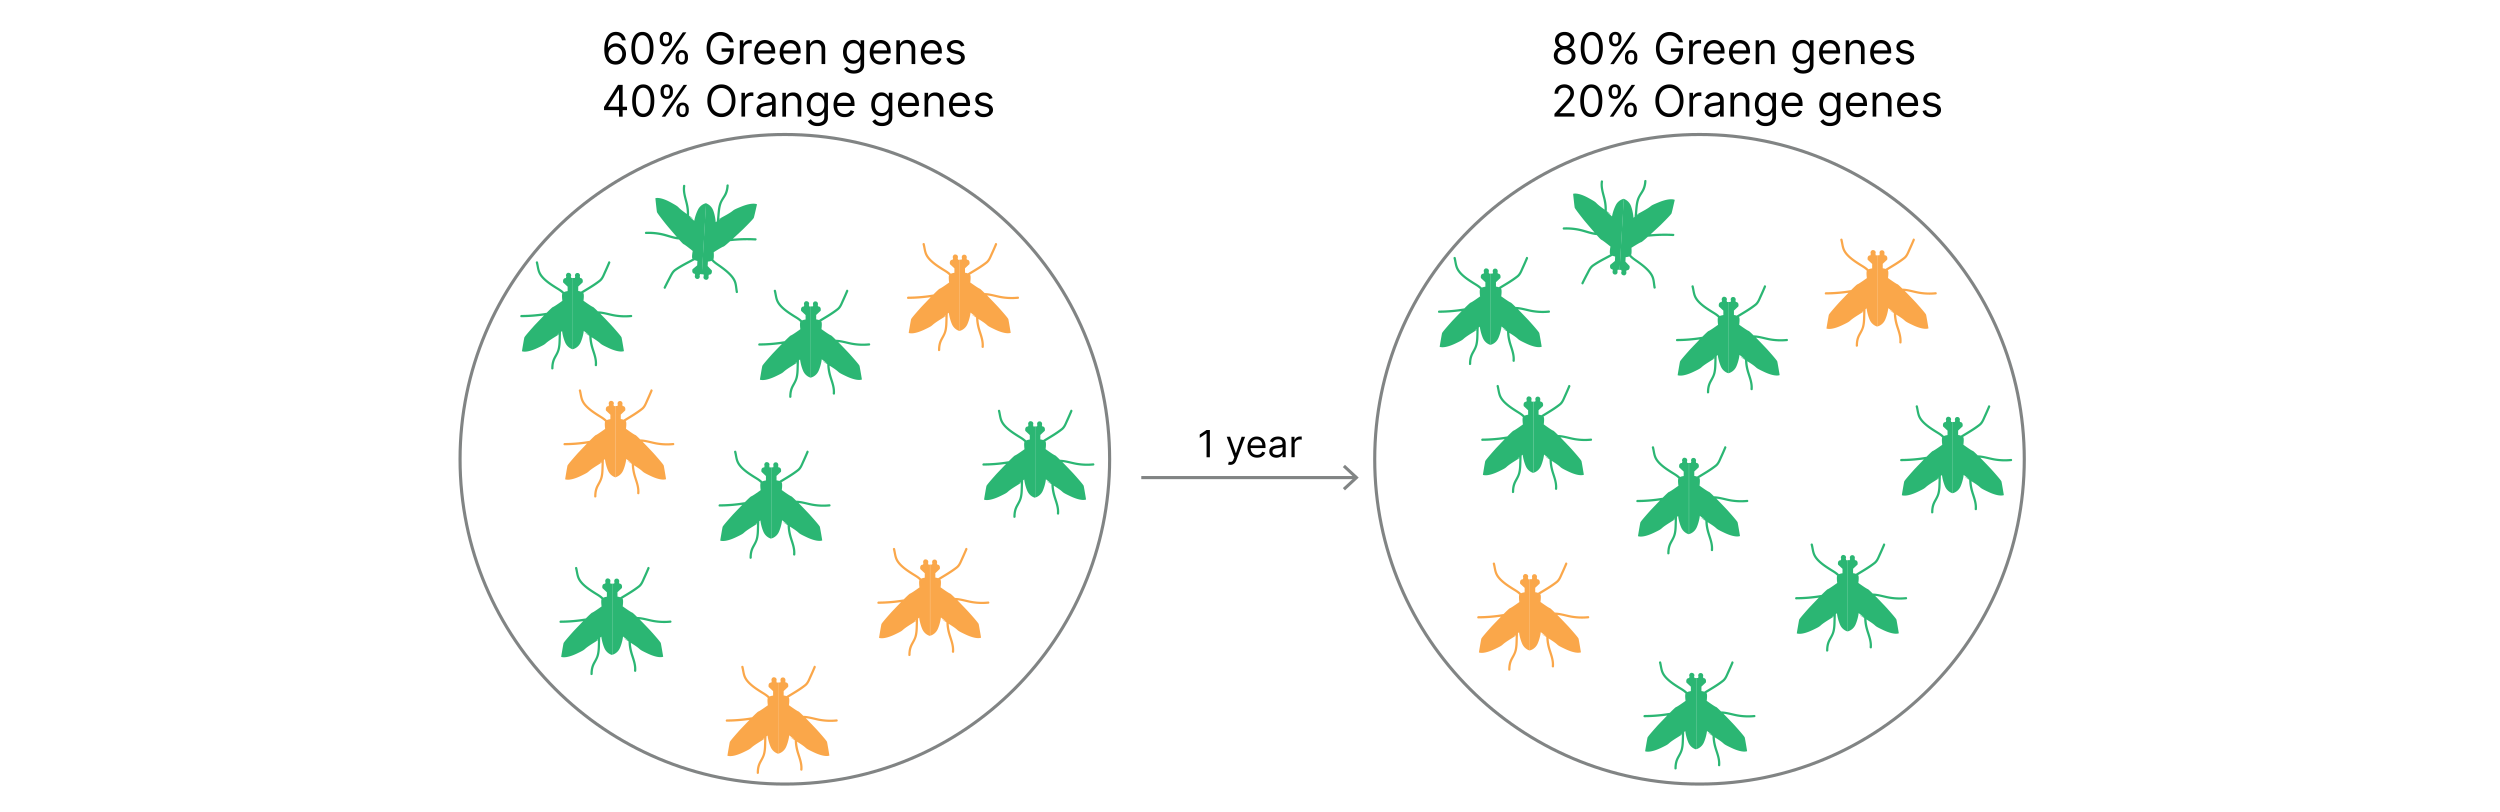 <svg version="1.1" xmlns="http://www.w3.org/2000/svg" x="0" y="0" viewBox="0 0 800 260" xml:space="preserve"><g fill="none" stroke="#818484" stroke-miterlimit="10"><circle cx="251.15" cy="146.97" r="103.93"/><circle cx="543.84" cy="146.97" r="103.93"/></g><g fill="#2bb673"><path d="M542.21 216.98v-.13a.681.681 0 00-.11-.33c.08-.16.12-.33.1-.49-.06-.49-.47-.73-.92-.73-.45 0-.78.51-.73.92.01.12.05.23.1.32-.07.14-.11.3-.11.45-1.24 0-.89 1.42-.89 1.42l1.42 1.33v1.42s-.65.08-1.15.3c-.66-.68-1.5-1.15-2.3-1.65-1.01-.64-2.02-1.28-2.95-2.03-.85-.69-1.67-1.48-2.19-2.46-.56-1.06-.6-2.29-.9-3.43-.12-.45-.82-.26-.7.2.31 1.15.37 2.37.9 3.45.48.99 1.27 1.81 2.1 2.52.88.76 1.85 1.41 2.84 2.04.89.57 1.89 1.08 2.64 1.84-.23.6.02 2.33.02 2.33s-2.57 1.86-3.04 1.99c-.17.05-1.01.85-1.99 1.83-2.66.45-5.35.68-8.06.7-.47 0-.53.73-.06.73 2.43-.01 4.86-.2 7.26-.55-1.48 1.52-2.98 3.1-2.98 3.1s-3.17 3.5-3.3 3.95-.77 4.38-.77 4.38 1.33.71 5.05-1.06c3.72-1.77 1.15-.8 5.34-3.4.6-.38 1.05-.66 1.37-.86-.01.48-.02.96-.04 1.45-.03 1.14-.07 2.31-.39 3.41-.3 1.04-.96 1.89-1.39 2.88-.43.98-.57 2.04-.56 3.1 0 .47.73.39.72-.08-.01-1.17.22-2.27.78-3.29.51-.95 1.03-1.83 1.27-2.9.23-1.03.27-2.1.29-3.15l.06-2.28.35-.27s.18 1.77.97 3.63 2.48 2.22 2.48 2.22v-22.78c.03-.04-.18-.04-.53-.04zm-3.98 17.93l-.6.33.6-.47v.14zM561.36 228.79c-1.95.19-3.92.1-5.84-.3-1.59-.33-3.16-.81-4.79-.85-.79-.78-1.41-1.36-1.55-1.4-.47-.13-3.04-1.99-3.04-1.99s.27-1.82 0-2.37c-.02-.04-.05-.08-.08-.12 1.88-1.15 3.86-2.27 5.57-3.65.82-.67 1.19-1.67 1.62-2.61.51-1.1.99-2.21 1.46-3.32.18-.43-.45-.79-.63-.36-.43 1.03-.88 2.04-1.34 3.05-.44.96-.8 2.08-1.66 2.74-1.79 1.39-3.81 2.54-5.74 3.73-.44-.15-.88-.2-.88-.2v-1.42l1.42-1.33s.34-1.37-.83-1.42v-.04a.801.801 0 00-.1-.33c.22-.49-.03-1.23-.74-1.23s-.93.73-.69 1.22a.89.89 0 00-.12.38h-.61v22.78s1.68-.35 2.48-2.22c.8-1.86.97-3.63.97-3.63l1.68 1.33s-3-1.7.08.24c.01 1.33.23 2.65.62 3.94.53 1.76 1.3 3.52 1.13 5.4-.04.46.68.57.72.11.16-1.76-.41-3.41-.95-5.05-.42-1.3-.71-2.6-.78-3.93 4.12 2.57 1.58 1.61 5.29 3.37 3.72 1.77 5.05 1.06 5.05 1.06s-.64-3.93-.77-4.38c-.13-.45-3.3-3.95-3.3-3.95s-1.87-1.99-3.5-3.64c1.44.15 2.85.6 4.28.87 1.86.34 3.76.41 5.64.23.46-.03.4-.76-.07-.71z"/></g><g fill="#faa74a"><path d="M489.02 185.36v-.13a.681.681 0 00-.11-.33c.08-.16.12-.33.1-.49-.06-.49-.47-.73-.92-.73-.45 0-.78.51-.73.92.01.12.05.23.1.32-.07.14-.11.3-.11.45-1.24 0-.89 1.42-.89 1.42l1.42 1.33v1.42s-.65.08-1.15.3c-.66-.68-1.5-1.15-2.3-1.65-1.01-.64-2.02-1.28-2.95-2.03-.85-.69-1.67-1.48-2.19-2.46-.56-1.06-.6-2.29-.9-3.43-.12-.45-.82-.26-.7.2.31 1.15.37 2.37.9 3.45.48.99 1.27 1.81 2.1 2.52.88.76 1.85 1.41 2.84 2.04.89.57 1.89 1.08 2.64 1.84-.23.6.02 2.33.02 2.33s-2.57 1.86-3.04 1.99c-.17.05-1.01.85-1.99 1.83-2.66.45-5.35.68-8.06.7-.47 0-.53.73-.06.73 2.43-.01 4.86-.2 7.26-.55-1.48 1.52-2.98 3.1-2.98 3.1s-3.17 3.5-3.3 3.95c-.13.45-.77 4.38-.77 4.38s1.33.71 5.05-1.06c3.72-1.77 1.15-.8 5.34-3.4.6-.38 1.05-.66 1.37-.86-.01.48-.02.96-.04 1.45-.03 1.14-.07 2.31-.39 3.41-.3 1.04-.96 1.89-1.39 2.88-.43.98-.57 2.04-.56 3.1 0 .47.73.39.72-.08-.01-1.17.22-2.27.78-3.29.51-.95 1.03-1.83 1.27-2.9.23-1.03.27-2.1.29-3.15l.06-2.28.35-.27s.18 1.77.97 3.63c.8 1.86 2.48 2.22 2.48 2.22V185.4c.03-.04-.18-.04-.53-.04zm-3.98 17.92l-.6.33.6-.47v.14zM508.17 197.16c-1.95.19-3.92.1-5.84-.3-1.59-.33-3.16-.81-4.79-.85-.79-.78-1.41-1.36-1.55-1.4-.47-.13-3.04-1.99-3.04-1.99s.27-1.82 0-2.37c-.02-.04-.05-.08-.08-.12 1.88-1.15 3.86-2.27 5.57-3.65.82-.67 1.19-1.67 1.62-2.61.51-1.1.99-2.21 1.46-3.32.18-.43-.45-.79-.63-.36-.43 1.03-.88 2.04-1.34 3.05-.44.96-.8 2.08-1.66 2.74-1.79 1.39-3.81 2.54-5.74 3.73-.44-.15-.88-.2-.88-.2v-1.42l1.42-1.33s.34-1.37-.83-1.42v-.04a.801.801 0 00-.1-.33c.22-.49-.03-1.23-.74-1.23s-.93.73-.69 1.22a.89.89 0 00-.12.38h-.61v22.78s1.68-.35 2.48-2.22c.8-1.86.97-3.63.97-3.63l1.68 1.33s-3-1.7.08.24c.01 1.33.23 2.65.62 3.94.53 1.76 1.3 3.52 1.13 5.4-.04.46.68.57.72.11.16-1.76-.41-3.41-.94-5.05-.42-1.3-.71-2.6-.78-3.93 4.12 2.57 1.58 1.61 5.29 3.37 3.72 1.77 5.05 1.06 5.05 1.06s-.64-3.93-.77-4.38-3.3-3.95-3.3-3.95-1.87-1.99-3.5-3.64c1.44.15 2.85.6 4.28.87 1.86.34 3.76.41 5.64.23.46-.03.39-.76-.08-.71z"/></g><g fill="#2bb673"><path d="M539.92 148.15v-.13a.681.681 0 00-.11-.33c.08-.16.12-.33.1-.49-.06-.49-.47-.73-.92-.73-.45 0-.78.51-.73.92.01.12.05.23.1.32-.07.14-.11.3-.11.45-1.24 0-.89 1.42-.89 1.42l1.42 1.33v1.42s-.65.08-1.15.3c-.66-.68-1.5-1.15-2.3-1.65-1.01-.64-2.02-1.28-2.95-2.03-.85-.69-1.67-1.48-2.19-2.46-.56-1.06-.6-2.29-.9-3.43-.12-.45-.82-.26-.7.2.31 1.15.37 2.37.9 3.45.48.99 1.27 1.81 2.1 2.52.88.76 1.85 1.41 2.84 2.04.89.57 1.89 1.08 2.64 1.84-.23.6.02 2.33.02 2.33s-2.57 1.86-3.04 1.99c-.17.05-1.01.85-1.99 1.83-2.66.45-5.35.68-8.06.7-.47 0-.53.73-.06.73 2.43-.01 4.86-.2 7.26-.55-1.48 1.52-2.98 3.1-2.98 3.1s-3.17 3.5-3.3 3.95c-.13.45-.77 4.38-.77 4.38s1.33.71 5.05-1.06c3.72-1.77 1.15-.8 5.34-3.4.6-.38 1.05-.66 1.37-.86-.01.48-.02.96-.04 1.45-.03 1.14-.07 2.31-.39 3.41-.3 1.04-.96 1.89-1.39 2.88-.43.98-.57 2.04-.56 3.1 0 .47.73.39.72-.08-.01-1.17.22-2.27.78-3.29.51-.95 1.03-1.83 1.27-2.9.23-1.03.27-2.1.29-3.15l.06-2.28.35-.27s.18 1.77.97 3.63 2.48 2.22 2.48 2.22v-22.78c.03-.04-.18-.04-.53-.04zm-3.98 17.92l-.6.33.6-.47v.14zM559.07 159.95c-1.95.19-3.92.1-5.84-.3-1.59-.33-3.16-.81-4.79-.85-.79-.78-1.41-1.36-1.55-1.4-.47-.13-3.04-1.99-3.04-1.99s.27-1.82 0-2.37c-.02-.04-.05-.08-.08-.12 1.88-1.15 3.86-2.27 5.57-3.65.82-.67 1.19-1.67 1.62-2.61.51-1.1.99-2.21 1.46-3.32.18-.43-.45-.79-.63-.36-.43 1.03-.88 2.04-1.34 3.05-.44.96-.8 2.08-1.66 2.74-1.79 1.39-3.81 2.54-5.74 3.73-.44-.15-.88-.2-.88-.2v-1.42l1.42-1.33s.34-1.37-.83-1.42v-.04a.801.801 0 00-.1-.33c.22-.49-.03-1.23-.74-1.23s-.93.73-.69 1.22a.89.89 0 00-.12.38h-.61v22.78s1.68-.35 2.48-2.22.97-3.63.97-3.63l1.68 1.33s-3-1.7.08.24c.01 1.33.23 2.65.62 3.94.53 1.76 1.3 3.52 1.13 5.4-.04.46.68.57.72.11.16-1.76-.41-3.41-.94-5.05-.42-1.3-.71-2.6-.78-3.93 4.12 2.57 1.58 1.61 5.29 3.37 3.72 1.77 5.05 1.06 5.05 1.06s-.64-3.93-.77-4.38-3.3-3.95-3.3-3.95-1.87-1.99-3.5-3.64c1.44.15 2.85.6 4.28.87 1.86.34 3.76.41 5.64.23.46-.03.39-.76-.08-.71z"/></g><g fill="#2bb673"><path d="M624.35 135.04v-.13a.681.681 0 00-.11-.33c.08-.16.12-.33.1-.49-.06-.49-.47-.73-.92-.73-.45 0-.78.51-.73.92.01.12.05.23.1.32-.07.14-.11.3-.11.45-1.24 0-.89 1.42-.89 1.42l1.42 1.33v1.42s-.65.08-1.15.3c-.66-.68-1.5-1.15-2.3-1.65-1.01-.64-2.02-1.28-2.95-2.03-.85-.69-1.67-1.48-2.19-2.46-.56-1.06-.6-2.29-.9-3.43-.12-.45-.82-.26-.7.2.31 1.15.37 2.37.9 3.45.48.99 1.27 1.81 2.1 2.52.88.76 1.85 1.41 2.84 2.04.89.57 1.89 1.08 2.64 1.84-.23.6.02 2.33.02 2.33s-2.57 1.86-3.04 1.99c-.17.05-1.01.85-1.99 1.83-2.66.45-5.35.68-8.06.7-.47 0-.53.73-.06.73 2.43-.01 4.86-.2 7.26-.55-1.48 1.52-2.98 3.1-2.98 3.1s-3.17 3.5-3.3 3.95-.77 4.38-.77 4.38 1.33.71 5.05-1.06c3.72-1.77 1.15-.8 5.34-3.4.6-.38 1.05-.66 1.37-.86-.01.48-.02.96-.04 1.45-.03 1.14-.07 2.31-.39 3.41-.3 1.04-.96 1.89-1.39 2.88-.43.98-.57 2.04-.56 3.1 0 .47.73.39.72-.08-.01-1.17.22-2.27.78-3.29.51-.95 1.03-1.83 1.27-2.9.23-1.03.27-2.1.29-3.15l.06-2.28.35-.27s.18 1.77.97 3.63 2.48 2.22 2.48 2.22v-22.78c.03-.04-.19-.04-.53-.04zm-3.99 17.93l-.6.33.6-.47v.14zM643.5 146.85c-1.95.19-3.92.1-5.84-.3-1.59-.33-3.16-.81-4.79-.85-.79-.78-1.41-1.36-1.55-1.4-.47-.13-3.04-1.99-3.04-1.99s.27-1.82 0-2.37c-.02-.04-.05-.08-.08-.12 1.88-1.15 3.86-2.27 5.57-3.65.82-.67 1.19-1.67 1.62-2.61.51-1.1.99-2.21 1.46-3.32.18-.43-.45-.79-.63-.36-.43 1.03-.88 2.04-1.34 3.05-.44.96-.8 2.08-1.66 2.74-1.79 1.39-3.81 2.54-5.74 3.73-.44-.15-.88-.2-.88-.2v-1.42l1.42-1.33s.34-1.37-.83-1.42v-.04a.801.801 0 00-.1-.33c.22-.49-.03-1.23-.74-1.23s-.93.73-.69 1.22a.89.89 0 00-.12.38h-.61v22.78s1.68-.35 2.48-2.22.97-3.63.97-3.63l1.68 1.33s-3-1.7.08.24c.01 1.33.23 2.65.62 3.94.53 1.76 1.3 3.52 1.13 5.4-.04.46.68.57.72.11.16-1.76-.41-3.41-.94-5.05-.42-1.3-.71-2.6-.78-3.93 4.12 2.57 1.58 1.61 5.29 3.37 3.72 1.77 5.05 1.06 5.05 1.06s-.64-3.93-.77-4.38-3.3-3.95-3.3-3.95-1.87-1.99-3.5-3.64c1.44.15 2.85.6 4.28.87 1.86.34 3.76.41 5.64.23.45-.03.38-.76-.08-.71z"/></g><g fill="#2bb673"><path d="M552.61 96.64v-.13a.681.681 0 00-.11-.33c.08-.16.12-.33.1-.49-.06-.49-.47-.73-.92-.73-.45 0-.78.51-.73.92.01.12.05.23.1.32-.07.14-.11.3-.11.45-1.24 0-.89 1.42-.89 1.42l1.42 1.33v1.42s-.65.08-1.15.3c-.66-.68-1.5-1.15-2.3-1.65-1.01-.64-2.02-1.28-2.95-2.03-.85-.69-1.67-1.48-2.19-2.46-.56-1.06-.6-2.29-.9-3.43-.12-.45-.82-.26-.7.2.31 1.15.37 2.37.9 3.45.48.99 1.27 1.81 2.1 2.52.88.76 1.85 1.41 2.84 2.04.89.57 1.89 1.08 2.64 1.84-.23.6.02 2.33.02 2.33s-2.57 1.86-3.04 1.99c-.17.05-1.01.85-1.99 1.83-2.66.45-5.35.68-8.06.7-.47 0-.53.73-.06.73 2.43-.01 4.86-.2 7.26-.55-1.48 1.52-2.98 3.1-2.98 3.1s-3.17 3.5-3.3 3.95-.77 4.38-.77 4.38 1.33.71 5.05-1.06c3.72-1.77 1.15-.8 5.34-3.4.6-.38 1.05-.66 1.37-.86-.01.48-.02.96-.04 1.45-.03 1.14-.07 2.31-.39 3.41-.3 1.04-.96 1.89-1.39 2.88-.43.98-.57 2.04-.56 3.1 0 .47.73.39.72-.08-.01-1.17.22-2.27.78-3.29.51-.95 1.03-1.83 1.27-2.9.23-1.03.27-2.1.29-3.15l.06-2.28.35-.27s.18 1.77.97 3.63 2.48 2.22 2.48 2.22V96.64h-.53zm-3.99 17.93l-.6.33.6-.47c.01.04.01.09 0 .14zM571.76 108.45c-1.95.19-3.92.1-5.84-.3-1.59-.33-3.16-.81-4.79-.85-.79-.78-1.41-1.36-1.55-1.4-.47-.13-3.04-1.99-3.04-1.99s.27-1.82 0-2.37c-.02-.04-.05-.08-.08-.12 1.88-1.15 3.86-2.27 5.57-3.65.82-.67 1.19-1.67 1.62-2.61.51-1.1.99-2.21 1.46-3.32.18-.43-.45-.79-.63-.36-.43 1.03-.88 2.04-1.34 3.05-.44.96-.8 2.08-1.66 2.74-1.79 1.39-3.81 2.54-5.74 3.73-.44-.15-.88-.2-.88-.2v-1.42l1.42-1.33s.34-1.37-.83-1.42v-.04a.801.801 0 00-.1-.33c.22-.49-.03-1.23-.74-1.23s-.93.73-.69 1.22a.89.89 0 00-.12.38h-.61v22.78s1.68-.35 2.48-2.22c.8-1.86.97-3.63.97-3.63l1.68 1.33s-3-1.7.08.24c.01 1.33.23 2.65.62 3.94.53 1.76 1.3 3.52 1.13 5.4-.04.46.68.57.72.11.16-1.76-.41-3.41-.94-5.05-.42-1.3-.71-2.6-.78-3.93 4.12 2.57 1.58 1.61 5.29 3.37 3.72 1.77 5.05 1.06 5.05 1.06s-.64-3.93-.77-4.38-3.3-3.95-3.3-3.95-1.87-1.99-3.5-3.64c1.44.15 2.85.6 4.28.87 1.86.34 3.76.41 5.64.23.45-.03.38-.76-.08-.71z"/></g><g fill="#2bb673"><path d="M490.1 128.53v-.13a.801.801 0 00-.1-.33c.08-.16.12-.33.1-.49-.06-.49-.47-.73-.91-.73-.45 0-.77.51-.72.92.01.12.05.23.1.32-.07.14-.11.3-.1.45-1.23 0-.88 1.42-.88 1.42l1.41 1.33v1.42s-.64.08-1.14.3c-.65-.68-1.49-1.15-2.27-1.65-1-.64-2-1.28-2.92-2.03-.84-.69-1.66-1.48-2.17-2.46-.55-1.06-.6-2.29-.9-3.43-.12-.45-.81-.26-.69.2.3 1.15.37 2.37.89 3.45.48.99 1.26 1.81 2.08 2.52.88.76 1.84 1.41 2.81 2.04.89.57 1.87 1.08 2.62 1.84-.23.6.02 2.33.02 2.33s-2.55 1.86-3.01 1.99c-.17.05-1 .85-1.97 1.83-2.64.45-5.31.68-7.98.7-.46 0-.52.73-.06.73 2.41-.01 4.81-.2 7.19-.55-1.47 1.52-2.95 3.1-2.95 3.1s-3.14 3.5-3.27 3.95-.76 4.38-.76 4.38 1.32.71 5.01-1.06c3.69-1.77 1.14-.8 5.29-3.4.6-.38 1.04-.66 1.36-.86-.01.48-.02.96-.04 1.45-.03 1.14-.07 2.31-.39 3.41-.3 1.04-.95 1.89-1.38 2.88-.42.98-.56 2.04-.55 3.1 0 .47.72.39.72-.08-.01-1.17.22-2.27.77-3.29.51-.95 1.02-1.83 1.26-2.9.23-1.03.26-2.1.29-3.15l.06-2.28.34-.27s.18 1.77.97 3.63c.79 1.86 2.46 2.22 2.46 2.22v-22.78c-.04-.04-.25-.04-.59-.04zm-3.95 17.93c-.3.17-.59.33-.59.33l.59-.47v.14z"/><path d="M509.08 140.34c-1.94.19-3.88.1-5.79-.3-1.58-.33-3.13-.81-4.74-.85-.78-.78-1.39-1.36-1.54-1.4-.47-.13-3.01-1.99-3.01-1.99s.26-1.82 0-2.37c-.02-.04-.05-.08-.08-.12 1.87-1.15 3.82-2.27 5.52-3.65.82-.67 1.18-1.67 1.61-2.61.5-1.1.98-2.21 1.45-3.32.18-.43-.45-.79-.63-.36-.43 1.03-.87 2.04-1.33 3.05-.44.96-.79 2.08-1.64 2.74-1.78 1.39-3.78 2.54-5.69 3.73-.43-.15-.87-.2-.87-.2v-1.42l1.41-1.33s.34-1.37-.83-1.42v-.04a.801.801 0 00-.1-.33c.22-.49-.03-1.23-.73-1.23s-.92.73-.69 1.22a.89.89 0 00-.12.38h-.61v22.78s1.67-.35 2.46-2.22c.79-1.86.97-3.63.97-3.63l1.67 1.33s-2.97-1.7.08.24c.01 1.33.22 2.65.61 3.94.53 1.76 1.29 3.52 1.12 5.4-.04.46.67.57.71.11.16-1.76-.41-3.41-.94-5.05-.42-1.3-.7-2.6-.77-3.93 4.08 2.57 1.57 1.61 5.24 3.37 3.69 1.77 5.01 1.06 5.01 1.06s-.63-3.93-.76-4.38c-.13-.45-3.27-3.95-3.27-3.95s-1.86-1.99-3.47-3.64c1.43.15 2.83.6 4.24.87 1.84.34 3.73.41 5.59.23.44-.03.38-.76-.08-.71z"/></g><g fill="#2bb673"><path d="M476.46 87.56v-.13a.681.681 0 00-.11-.33c.08-.16.12-.33.1-.49-.06-.49-.47-.73-.92-.73-.45 0-.78.51-.73.92.01.12.05.23.1.32-.07.14-.11.3-.11.45-1.24 0-.89 1.42-.89 1.42l1.42 1.33v1.42s-.65.08-1.15.3c-.66-.68-1.5-1.15-2.3-1.65-1.01-.64-2.02-1.28-2.95-2.03-.85-.69-1.67-1.48-2.19-2.46-.56-1.06-.6-2.29-.9-3.43-.12-.45-.82-.26-.7.2.31 1.15.37 2.37.9 3.45.48.99 1.27 1.81 2.1 2.52.88.76 1.85 1.41 2.84 2.04.89.57 1.89 1.08 2.64 1.84-.23.6.02 2.33.02 2.33s-2.57 1.86-3.04 1.99c-.17.05-1.01.85-1.99 1.83-2.66.45-5.35.68-8.06.7-.47 0-.53.73-.06.73 2.43-.01 4.86-.2 7.26-.55-1.48 1.52-2.98 3.1-2.98 3.1s-3.17 3.5-3.3 3.95c-.13.45-.77 4.38-.77 4.38s1.33.71 5.05-1.06c3.72-1.77 1.15-.8 5.34-3.4.6-.38 1.05-.66 1.37-.86-.01.48-.02.96-.04 1.45-.03 1.14-.07 2.31-.39 3.41-.3 1.04-.96 1.89-1.39 2.88-.43.98-.57 2.04-.56 3.1 0 .47.73.39.72-.08-.01-1.17.22-2.27.78-3.29.51-.95 1.03-1.83 1.27-2.9.23-1.03.27-2.1.29-3.15l.06-2.28.35-.27s.18 1.77.97 3.63c.8 1.86 2.48 2.22 2.48 2.22V87.56h-.53zm-3.98 17.92l-.6.33.6-.47v.14zM495.61 99.36c-1.95.19-3.92.1-5.84-.3-1.59-.33-3.16-.81-4.79-.85-.79-.78-1.41-1.36-1.55-1.4-.47-.13-3.04-1.99-3.04-1.99s.27-1.82 0-2.37c-.02-.04-.05-.08-.08-.12 1.88-1.15 3.86-2.27 5.57-3.65.82-.67 1.19-1.67 1.62-2.61.51-1.1.99-2.21 1.46-3.32.18-.43-.45-.79-.63-.36-.43 1.03-.88 2.04-1.34 3.05-.44.96-.8 2.08-1.66 2.74-1.79 1.39-3.81 2.54-5.74 3.73-.44-.15-.88-.2-.88-.2V90.3l1.42-1.33s.34-1.37-.83-1.42v-.04a.801.801 0 00-.1-.33c.22-.49-.03-1.23-.74-1.23s-.93.73-.69 1.22a.89.89 0 00-.12.38h-.61v22.78s1.68-.35 2.48-2.22c.8-1.86.97-3.63.97-3.63l1.68 1.33s-3-1.7.08.24c.01 1.33.23 2.65.62 3.94.53 1.76 1.3 3.52 1.13 5.4-.04.46.68.57.72.11.16-1.76-.41-3.41-.94-5.05-.42-1.3-.71-2.6-.78-3.93 4.12 2.57 1.58 1.61 5.29 3.37 3.72 1.77 5.05 1.06 5.05 1.06s-.64-3.93-.77-4.38-3.3-3.95-3.3-3.95-1.87-1.99-3.5-3.64c1.44.15 2.85.6 4.28.87 1.86.34 3.76.41 5.64.23.45-.04.39-.77-.08-.72z"/></g><g fill="#faa74a"><path d="M600.23 81.7v-.13a.681.681 0 00-.11-.33c.08-.16.12-.33.1-.49-.06-.49-.47-.73-.92-.73-.45 0-.78.51-.73.92.01.12.05.23.1.32-.07.14-.11.3-.11.45-1.24 0-.89 1.42-.89 1.42l1.42 1.33v1.42s-.65.08-1.15.3c-.66-.68-1.5-1.15-2.3-1.65-1.01-.64-2.02-1.28-2.95-2.03-.85-.69-1.67-1.48-2.19-2.46-.56-1.06-.6-2.29-.9-3.43-.12-.45-.82-.26-.7.2.31 1.15.37 2.37.9 3.45.48.99 1.27 1.81 2.1 2.52.88.76 1.85 1.41 2.84 2.04.89.57 1.89 1.08 2.64 1.84-.23.6.02 2.33.02 2.33s-2.57 1.86-3.04 1.99c-.17.05-1.01.85-1.99 1.83-2.66.45-5.35.68-8.06.7-.47 0-.53.73-.06.73 2.43-.01 4.86-.2 7.26-.55-1.48 1.52-2.98 3.1-2.98 3.1s-3.17 3.5-3.3 3.95-.77 4.38-.77 4.38 1.33.71 5.05-1.06c3.72-1.77 1.15-.8 5.34-3.4.6-.38 1.05-.66 1.37-.86-.01.48-.02.96-.04 1.45-.03 1.14-.07 2.31-.39 3.41-.3 1.04-.96 1.89-1.39 2.88-.43.98-.57 2.04-.56 3.1 0 .47.73.39.72-.08-.01-1.17.22-2.27.78-3.29.51-.95 1.03-1.83 1.27-2.9.23-1.03.27-2.1.29-3.15l.06-2.28.35-.27s.18 1.77.97 3.63c.8 1.86 2.48 2.22 2.48 2.22V81.7h-.53zm-3.98 17.92l-.6.33.6-.47v.14zM619.38 93.5c-1.95.19-3.92.1-5.84-.3-1.59-.33-3.16-.81-4.79-.85-.79-.78-1.41-1.36-1.55-1.4-.47-.13-3.04-1.99-3.04-1.99s.27-1.82 0-2.37c-.02-.04-.05-.08-.08-.12 1.88-1.15 3.86-2.27 5.57-3.65.82-.67 1.19-1.67 1.62-2.61.51-1.1.99-2.21 1.46-3.32.18-.43-.45-.79-.63-.36-.43 1.03-.88 2.04-1.34 3.05-.44.96-.8 2.08-1.66 2.74-1.79 1.39-3.81 2.54-5.74 3.73-.44-.15-.88-.2-.88-.2v-1.42l1.42-1.33s.34-1.37-.83-1.42v-.04a.801.801 0 00-.1-.33c.22-.49-.03-1.23-.74-1.23s-.93.73-.69 1.22a.89.89 0 00-.12.38h-.61v22.78s1.68-.35 2.48-2.22c.8-1.86.97-3.63.97-3.63l1.68 1.33s-3-1.7.08.24c.01 1.33.23 2.65.62 3.94.53 1.76 1.3 3.52 1.13 5.4-.04.46.68.57.72.11.16-1.76-.41-3.41-.94-5.05-.42-1.3-.71-2.6-.78-3.93 4.12 2.57 1.58 1.61 5.29 3.37 3.72 1.77 5.05 1.06 5.05 1.06s-.64-3.93-.77-4.38-3.3-3.95-3.3-3.95-1.87-1.99-3.5-3.64c1.44.15 2.85.6 4.28.87 1.86.34 3.76.41 5.64.23.45-.03.39-.75-.08-.71z"/></g><g fill="#2bb673"><path d="M590.74 179.26v-.13a.681.681 0 00-.11-.33c.08-.16.12-.33.1-.49-.06-.49-.47-.73-.92-.73-.45 0-.78.51-.73.92.01.12.05.23.1.32-.07.14-.11.3-.11.45-1.24 0-.89 1.42-.89 1.42l1.42 1.33v1.42s-.65.08-1.15.3c-.66-.68-1.5-1.15-2.3-1.65-1.01-.64-2.02-1.28-2.95-2.03-.85-.69-1.67-1.48-2.19-2.46-.56-1.06-.6-2.29-.9-3.43-.12-.45-.82-.26-.7.2.31 1.15.37 2.37.9 3.45.48.99 1.27 1.81 2.1 2.52.88.76 1.85 1.41 2.84 2.04.89.57 1.89 1.08 2.64 1.84-.23.6.02 2.33.02 2.33s-2.57 1.86-3.04 1.99c-.17.05-1.01.85-1.99 1.83-2.66.45-5.35.68-8.06.7-.47 0-.53.73-.06.73 2.43-.01 4.86-.2 7.26-.55-1.48 1.52-2.98 3.1-2.98 3.1s-3.17 3.5-3.3 3.95c-.13.45-.77 4.38-.77 4.38s1.33.71 5.05-1.06c3.72-1.77 1.15-.8 5.34-3.4.6-.38 1.05-.66 1.37-.86-.01.48-.02.96-.04 1.45-.03 1.14-.07 2.31-.39 3.41-.3 1.04-.96 1.89-1.39 2.88-.43.98-.57 2.04-.56 3.1 0 .47.73.39.72-.08-.01-1.17.22-2.27.78-3.29.51-.95 1.03-1.83 1.27-2.9.23-1.03.27-2.1.29-3.15l.06-2.28.35-.27s.18 1.77.97 3.63c.8 1.86 2.48 2.22 2.48 2.22V179.3c.03-.04-.18-.04-.53-.04zm-3.98 17.93l-.6.33.6-.47v.14zM609.89 191.07c-1.95.19-3.92.1-5.84-.3-1.59-.33-3.16-.81-4.79-.85-.79-.78-1.41-1.36-1.55-1.4-.47-.13-3.04-1.99-3.04-1.99s.27-1.82 0-2.37c-.02-.04-.05-.08-.08-.12 1.88-1.15 3.86-2.27 5.57-3.65.82-.67 1.19-1.67 1.62-2.61.51-1.1.99-2.21 1.46-3.32.18-.43-.45-.79-.63-.36-.43 1.03-.88 2.04-1.34 3.05-.44.96-.8 2.08-1.66 2.74-1.79 1.39-3.81 2.54-5.74 3.73-.44-.15-.88-.2-.88-.2V182l1.42-1.33s.34-1.37-.83-1.42v-.04a.801.801 0 00-.1-.33c.22-.49-.03-1.23-.74-1.23s-.93.73-.69 1.22a.89.89 0 00-.12.38h-.61v22.78s1.68-.35 2.48-2.22c.8-1.86.97-3.63.97-3.63l1.68 1.33s-3-1.7.08.24c.01 1.33.23 2.65.62 3.94.53 1.76 1.3 3.52 1.13 5.4-.04.46.68.57.72.11.16-1.76-.41-3.41-.94-5.05-.42-1.3-.71-2.6-.78-3.93 4.12 2.57 1.58 1.61 5.29 3.37 3.72 1.77 5.05 1.06 5.05 1.06s-.64-3.93-.77-4.38-3.3-3.95-3.3-3.95-1.87-1.99-3.5-3.64c1.44.15 2.85.6 4.28.87 1.86.34 3.76.41 5.64.23.46-.03.39-.76-.08-.71z"/></g><g fill="#2bb673"><path d="M518.84 86.38c-.01.04-.01.08-.01.13 0 .13.04.24.09.34a.86.86 0 00-.13.49c.03.49.43.76.88.78.45.03.81-.47.78-.88-.01-.12-.04-.23-.08-.32.08-.13.13-.29.13-.44 1.24.07.97-1.36.97-1.36l-1.34-1.41.08-1.42s.65-.04 1.16-.24c.62.72 1.43 1.24 2.19 1.78.97.69 1.94 1.39 2.82 2.2.8.74 1.58 1.57 2.04 2.58.5 1.09.47 2.32.7 3.48.09.46.8.31.71-.15-.24-1.17-.23-2.38-.69-3.5-.42-1.02-1.17-1.88-1.95-2.64-.84-.81-1.77-1.52-2.71-2.2-.86-.62-1.82-1.19-2.53-1.99.27-.59.12-2.32.12-2.32s2.67-1.71 3.15-1.81c.18-.04 1.05-.78 2.09-1.71 2.68-.29 5.38-.37 8.08-.22.46.02.57-.7.1-.72-2.43-.13-4.86-.09-7.28.13 1.57-1.43 3.15-2.92 3.15-2.92s3.37-3.31 3.53-3.75c.16-.44 1.03-4.33 1.03-4.33s-1.29-.79-5.11.77c-3.82 1.55-1.2.73-5.53 3.08-.62.34-1.08.59-1.42.78l.12-1.44c.1-1.14.21-2.3.59-3.38.36-1.03 1.07-1.84 1.56-2.79.48-.95.69-2 .74-3.06.02-.47-.7-.43-.73.03-.06 1.16-.36 2.25-.97 3.24-.57.92-1.13 1.77-1.44 2.82-.29 1.02-.39 2.08-.48 3.13-.06.76-.13 1.52-.19 2.28l-.36.25s-.07-1.78-.76-3.68-2.35-2.36-2.35-2.36l-1.34 22.74c.03-.02.24-.01.59.01zm5.03-17.66c.32-.15.62-.3.62-.3l-.63.44c0-.04.01-.09.01-.14z"/><path d="M500.42 73.48c1.96-.07 3.92.13 5.81.64 1.57.42 3.11 1 4.73 1.12.74.82 1.32 1.44 1.47 1.49.46.16 2.92 2.17 2.92 2.17s-.37 1.8-.14 2.37c.02.04.04.08.07.12-1.95 1.04-3.99 2.04-5.78 3.32-.86.62-1.28 1.6-1.77 2.51-.57 1.07-1.12 2.14-1.65 3.23-.2.42.41.81.61.39.49-1 .99-1.99 1.52-2.97.5-.93.92-2.02 1.82-2.64 1.87-1.29 3.96-2.31 5.95-3.39.43.17.87.25.87.25l-.08 1.42-1.49 1.24s-.42 1.35.75 1.46v.04c0 .13.04.24.09.34-.25.48-.04 1.23.67 1.27.71.04.97-.67.76-1.18.07-.11.12-.24.14-.37.38.02.61.04.61.04l1.34-22.74s-1.7.26-2.61 2.07a13.71 13.71 0 00-1.19 3.57l-1.6-1.43s2.9 1.87-.07-.24c.07-1.33-.07-2.66-.39-3.97-.43-1.79-1.1-3.59-.81-5.46.07-.46-.64-.61-.71-.15-.27 1.74.21 3.42.65 5.1.35 1.32.56 2.64.55 3.97-3.96-2.8-1.49-1.7-5.08-3.68-3.61-1.99-4.98-1.36-4.98-1.36s.4 3.96.51 4.42c.11.46 3.07 4.14 3.07 4.14s1.75 2.09 3.28 3.83c-1.43-.23-2.81-.77-4.22-1.11-1.84-.45-3.73-.63-5.62-.56-.49.02-.47.75 0 .73z"/></g><g fill="#faa74a"><path d="M248.53 218.4v-.13a.681.681 0 00-.11-.33c.08-.16.12-.33.1-.49-.06-.49-.47-.73-.92-.73-.45 0-.78.51-.73.92.01.12.05.23.1.32-.07.14-.11.3-.11.45-1.24 0-.89 1.42-.89 1.42l1.42 1.33v1.42s-.65.08-1.15.3c-.66-.68-1.5-1.15-2.3-1.65-1.01-.64-2.02-1.28-2.94-2.03-.85-.69-1.67-1.48-2.19-2.46-.56-1.06-.6-2.29-.9-3.43-.12-.45-.82-.26-.7.2.31 1.15.37 2.37.9 3.45.48.99 1.27 1.81 2.1 2.52.88.76 1.85 1.41 2.84 2.04.89.57 1.89 1.08 2.64 1.84-.23.6.02 2.33.02 2.33s-2.57 1.86-3.04 1.99c-.17.05-1.01.85-1.99 1.83-2.66.45-5.35.68-8.06.7-.47 0-.53.73-.06.73 2.43-.01 4.86-.2 7.26-.55-1.48 1.52-2.98 3.1-2.98 3.1s-3.17 3.5-3.3 3.95c-.13.45-.77 4.38-.77 4.38s1.33.71 5.05-1.06c3.72-1.77 1.15-.8 5.34-3.4.6-.38 1.05-.66 1.37-.86-.01.48-.02.96-.04 1.45-.03 1.14-.07 2.31-.39 3.41-.3 1.04-.96 1.89-1.39 2.88-.43.98-.57 2.04-.56 3.1 0 .47.73.39.72-.08-.01-1.17.22-2.27.78-3.29.51-.95 1.03-1.83 1.27-2.9.23-1.03.27-2.1.29-3.15l.06-2.28.35-.27s.18 1.77.97 3.63c.8 1.86 2.48 2.22 2.48 2.22V218.4h-.54zm-3.98 17.92l-.6.33.6-.47v.14zM267.68 230.2c-1.95.19-3.92.1-5.84-.3-1.59-.33-3.16-.81-4.79-.85-.79-.78-1.41-1.36-1.55-1.4-.47-.13-3.04-1.99-3.04-1.99s.27-1.82 0-2.37c-.02-.04-.05-.08-.08-.12 1.88-1.15 3.86-2.27 5.57-3.65.82-.67 1.19-1.67 1.62-2.61.51-1.1.99-2.21 1.46-3.32.18-.43-.45-.79-.63-.36a82.83 82.83 0 01-1.34 3.05c-.44.96-.8 2.08-1.66 2.74-1.79 1.39-3.81 2.54-5.74 3.73-.44-.15-.88-.2-.88-.2v-1.42l1.42-1.33s.34-1.37-.83-1.42v-.04a.801.801 0 00-.1-.33c.22-.49-.03-1.23-.74-1.23s-.93.73-.69 1.22a.89.89 0 00-.12.38h-.61v22.78s1.68-.35 2.48-2.22.97-3.63.97-3.63l1.68 1.33s-3-1.7.08.24c.01 1.33.23 2.65.62 3.94.53 1.76 1.3 3.52 1.13 5.4-.04.46.68.57.72.11.16-1.76-.41-3.41-.94-5.05-.42-1.3-.71-2.6-.78-3.93 4.12 2.57 1.58 1.61 5.29 3.37 3.72 1.77 5.05 1.06 5.05 1.06s-.64-3.93-.77-4.38c-.13-.45-3.3-3.95-3.3-3.95s-1.87-1.99-3.5-3.64c1.44.15 2.85.6 4.28.87 1.86.34 3.76.41 5.64.23.45-.03.39-.76-.08-.71z"/></g><g fill="#2bb673"><path d="M195.34 186.77v-.13a.681.681 0 00-.11-.33c.08-.16.12-.33.1-.49-.06-.49-.47-.73-.92-.73-.45 0-.78.51-.73.92.01.12.05.23.1.32-.07.14-.11.3-.11.45-1.24 0-.89 1.42-.89 1.42l1.42 1.33v1.42s-.65.08-1.15.3c-.66-.68-1.5-1.15-2.3-1.65-1.01-.64-2.02-1.28-2.95-2.03-.85-.69-1.67-1.48-2.19-2.46-.56-1.06-.6-2.29-.9-3.43-.12-.45-.82-.26-.7.2.31 1.15.37 2.37.9 3.45.48.99 1.27 1.81 2.1 2.52.88.76 1.85 1.41 2.84 2.04.89.57 1.89 1.08 2.64 1.84-.23.6.02 2.33.02 2.33s-2.57 1.86-3.04 1.99c-.17.05-1.01.85-1.99 1.83-2.66.45-5.35.68-8.06.7-.47 0-.53.73-.06.73 2.43-.01 4.86-.2 7.26-.55-1.48 1.52-2.98 3.1-2.98 3.1s-3.17 3.5-3.3 3.95c-.13.45-.77 4.38-.77 4.38s1.33.71 5.05-1.06c3.72-1.77 1.15-.8 5.34-3.4.6-.38 1.05-.66 1.37-.86-.01.48-.02.96-.04 1.45-.03 1.14-.07 2.31-.39 3.41-.3 1.04-.96 1.89-1.39 2.88-.43.98-.57 2.04-.56 3.1 0 .47.73.39.72-.08-.01-1.17.22-2.27.78-3.29.51-.95 1.03-1.83 1.27-2.9.23-1.03.27-2.1.29-3.15l.06-2.28.35-.27s.18 1.77.97 3.63c.8 1.86 2.48 2.22 2.48 2.22v-22.78c.03-.04-.18-.04-.53-.04zm-3.98 17.92l-.6.33.6-.47v.14zM214.49 198.57c-1.95.19-3.92.1-5.84-.3-1.59-.33-3.16-.81-4.79-.85-.79-.78-1.41-1.36-1.55-1.4-.47-.13-3.04-1.99-3.04-1.99s.27-1.82 0-2.37c-.02-.04-.05-.08-.08-.12 1.88-1.15 3.86-2.27 5.57-3.65.82-.67 1.19-1.67 1.62-2.61.51-1.1.99-2.21 1.46-3.32.18-.43-.45-.79-.63-.36a82.83 82.83 0 01-1.34 3.05c-.44.96-.8 2.08-1.66 2.74-1.79 1.39-3.81 2.54-5.74 3.73-.44-.15-.88-.2-.88-.2v-1.42l1.42-1.33s.34-1.37-.83-1.42v-.04a.801.801 0 00-.1-.33c.22-.49-.03-1.23-.74-1.23s-.93.73-.69 1.22a.89.89 0 00-.12.38h-.61v22.78s1.68-.35 2.48-2.22c.8-1.86.97-3.63.97-3.63l1.68 1.33s-3-1.7.08.24c.01 1.33.23 2.65.62 3.94.53 1.76 1.3 3.52 1.13 5.4-.04.46.68.57.72.11.16-1.76-.41-3.41-.94-5.05-.42-1.3-.71-2.6-.78-3.93 4.12 2.57 1.58 1.61 5.29 3.37 3.72 1.77 5.05 1.06 5.05 1.06s-.64-3.93-.77-4.38c-.13-.45-3.3-3.95-3.3-3.95s-1.87-1.99-3.5-3.64c1.44.15 2.85.6 4.28.87 1.86.34 3.76.41 5.64.23.45-.03.39-.75-.08-.71z"/></g><g fill="#2bb673"><path d="M246.24 149.56v-.13a.681.681 0 00-.11-.33c.08-.16.12-.33.1-.49-.06-.49-.47-.73-.92-.73-.45 0-.78.51-.73.92.01.12.05.23.1.32-.07.14-.11.3-.11.45-1.24 0-.89 1.42-.89 1.42l1.42 1.33v1.42s-.65.08-1.15.3c-.66-.68-1.5-1.15-2.3-1.65-1.01-.64-2.02-1.28-2.95-2.03-.85-.69-1.67-1.48-2.19-2.46-.56-1.06-.6-2.29-.9-3.43-.12-.45-.82-.26-.7.2.31 1.15.37 2.37.9 3.45.48.99 1.27 1.81 2.1 2.52.88.76 1.85 1.41 2.84 2.04.89.57 1.89 1.08 2.64 1.84-.23.6.02 2.33.02 2.33s-2.57 1.86-3.04 1.99c-.17.05-1.01.85-1.99 1.83-2.66.45-5.35.68-8.06.7-.47 0-.53.73-.06.73 2.43-.01 4.86-.2 7.26-.55-1.48 1.52-2.98 3.1-2.98 3.1s-3.17 3.5-3.3 3.95c-.13.45-.77 4.38-.77 4.38s1.33.71 5.05-1.06c3.72-1.77 1.15-.8 5.34-3.4.6-.38 1.05-.66 1.37-.86-.01.48-.02.96-.04 1.45-.03 1.14-.07 2.31-.39 3.41-.3 1.04-.96 1.89-1.39 2.88-.43.98-.57 2.04-.56 3.1 0 .47.73.39.72-.08-.01-1.17.22-2.27.78-3.29.51-.95 1.03-1.83 1.27-2.9.23-1.03.27-2.1.29-3.15l.06-2.28.35-.27s.18 1.77.97 3.63c.8 1.86 2.48 2.22 2.48 2.22V149.6c.03-.04-.18-.04-.53-.04zm-3.98 17.92l-.6.33.6-.47v.14zM265.39 161.36c-1.95.19-3.92.1-5.84-.3-1.59-.33-3.16-.81-4.79-.85-.79-.78-1.41-1.36-1.55-1.4-.47-.13-3.04-1.99-3.04-1.99s.27-1.82 0-2.37c-.02-.04-.05-.08-.08-.12 1.88-1.15 3.86-2.27 5.57-3.65.82-.67 1.19-1.67 1.62-2.61.51-1.1.99-2.21 1.46-3.32.18-.43-.45-.79-.63-.36-.43 1.03-.88 2.04-1.34 3.05-.44.96-.8 2.08-1.66 2.74-1.79 1.39-3.81 2.54-5.74 3.73-.44-.15-.88-.2-.88-.2v-1.42l1.42-1.33s.34-1.37-.83-1.42v-.04a.801.801 0 00-.1-.33c.22-.49-.03-1.23-.74-1.23s-.93.73-.69 1.22a.89.89 0 00-.12.38h-.61v22.78s1.68-.35 2.48-2.22c.8-1.86.97-3.63.97-3.63l1.68 1.33s-3-1.7.08.24c.01 1.33.23 2.65.62 3.94.53 1.76 1.3 3.52 1.13 5.4-.04.46.68.57.72.11.16-1.76-.41-3.41-.94-5.05-.42-1.3-.71-2.6-.78-3.93 4.12 2.57 1.58 1.61 5.29 3.37 3.72 1.77 5.05 1.06 5.05 1.06s-.64-3.93-.77-4.38c-.13-.45-3.3-3.95-3.3-3.95s-1.87-1.99-3.5-3.64c1.44.15 2.85.6 4.28.87 1.86.34 3.76.41 5.64.23.45-.03.39-.75-.08-.71z"/></g><g fill="#2bb673"><path d="M330.67 136.46v-.13a.681.681 0 00-.11-.33c.08-.16.12-.33.1-.49-.06-.49-.47-.73-.92-.73-.45 0-.78.51-.73.92.01.12.05.23.1.32-.07.14-.11.3-.11.45-1.24 0-.89 1.42-.89 1.42l1.42 1.33v1.42s-.65.08-1.15.3c-.66-.68-1.5-1.15-2.3-1.65-1.01-.64-2.02-1.28-2.95-2.03-.85-.69-1.67-1.48-2.19-2.46-.56-1.06-.6-2.29-.9-3.43-.12-.45-.82-.26-.7.2.31 1.15.37 2.37.9 3.45.48.99 1.27 1.81 2.1 2.52.88.76 1.85 1.41 2.84 2.04.89.57 1.89 1.08 2.64 1.84-.23.6.02 2.33.02 2.33s-2.57 1.86-3.04 1.99c-.17.05-1.01.85-1.99 1.83-2.66.45-5.35.68-8.06.7-.47 0-.53.73-.06.73 2.43-.01 4.86-.2 7.26-.55-1.48 1.52-2.98 3.1-2.98 3.1s-3.17 3.5-3.3 3.95-.77 4.38-.77 4.38 1.33.71 5.05-1.06c3.72-1.77 1.15-.8 5.34-3.4.6-.38 1.05-.66 1.37-.86-.01.48-.02.96-.04 1.45-.03 1.14-.07 2.31-.39 3.41-.3 1.04-.96 1.89-1.39 2.88-.43.98-.57 2.04-.56 3.1 0 .47.73.39.72-.08-.01-1.17.22-2.27.78-3.29.51-.95 1.03-1.83 1.27-2.9.23-1.03.27-2.1.29-3.15l.06-2.28.35-.27s.18 1.77.97 3.63 2.48 2.22 2.48 2.22V136.5c.02-.04-.19-.04-.53-.04zm-3.99 17.92l-.6.33.6-.47v.14zM349.81 148.26c-1.95.19-3.92.1-5.84-.3-1.59-.33-3.16-.81-4.79-.85-.79-.78-1.41-1.36-1.55-1.4-.47-.13-3.04-1.99-3.04-1.99s.27-1.82 0-2.37c-.02-.04-.05-.08-.08-.12 1.88-1.15 3.86-2.27 5.57-3.65.82-.67 1.19-1.67 1.62-2.61.51-1.1.99-2.21 1.46-3.32.18-.43-.45-.79-.63-.36a82.83 82.83 0 01-1.34 3.05c-.44.96-.8 2.08-1.66 2.74-1.79 1.39-3.81 2.54-5.74 3.73-.44-.15-.88-.2-.88-.2v-1.42l1.42-1.33s.34-1.37-.83-1.42v-.04a.801.801 0 00-.1-.33c.22-.49-.03-1.23-.74-1.23s-.93.73-.69 1.22a.89.89 0 00-.12.38h-.61v22.78s1.68-.35 2.48-2.22c.8-1.86.97-3.63.97-3.63l1.68 1.33s-3-1.7.08.24c.01 1.33.23 2.65.62 3.94.53 1.76 1.3 3.52 1.13 5.4-.04.46.68.57.72.11.16-1.76-.41-3.41-.94-5.05-.42-1.3-.71-2.6-.78-3.93 4.12 2.57 1.58 1.61 5.29 3.37 3.72 1.77 5.05 1.06 5.05 1.06s-.64-3.93-.77-4.38c-.13-.45-3.3-3.95-3.3-3.95s-1.87-1.99-3.5-3.64c1.44.15 2.85.6 4.28.87 1.86.34 3.76.41 5.64.23.46-.03.39-.76-.08-.71z"/></g><g fill="#2bb673"><path d="M258.93 98.06v-.13a.681.681 0 00-.11-.33c.08-.16.12-.33.1-.49-.06-.49-.47-.73-.92-.73-.45 0-.78.51-.73.92.01.12.05.23.1.32-.07.14-.11.3-.11.45-1.24 0-.89 1.42-.89 1.42l1.42 1.33v1.42s-.65.08-1.15.3c-.66-.68-1.5-1.15-2.3-1.65-1.01-.64-2.02-1.28-2.94-2.03-.85-.69-1.67-1.48-2.19-2.46-.56-1.06-.6-2.29-.9-3.43-.12-.45-.82-.26-.7.2.31 1.15.37 2.37.9 3.45.48.99 1.27 1.81 2.1 2.52.88.76 1.85 1.41 2.84 2.04.89.57 1.89 1.08 2.64 1.84-.23.6.02 2.33.02 2.33s-2.57 1.86-3.04 1.99c-.17.05-1.01.85-1.99 1.83-2.66.45-5.35.68-8.06.7-.47 0-.53.73-.06.73 2.43-.01 4.86-.2 7.26-.55-1.48 1.52-2.98 3.1-2.98 3.1s-3.17 3.5-3.3 3.95c-.13.45-.77 4.38-.77 4.38s1.33.71 5.05-1.06c3.72-1.77 1.15-.8 5.34-3.4.6-.38 1.05-.66 1.37-.86-.01.48-.02.96-.04 1.45-.03 1.14-.07 2.31-.39 3.41-.3 1.04-.96 1.89-1.39 2.88-.43.98-.57 2.04-.56 3.1 0 .47.73.39.72-.08-.01-1.17.22-2.27.78-3.29.51-.95 1.03-1.83 1.27-2.9.23-1.03.27-2.1.29-3.15l.06-2.28.35-.27s.18 1.77.97 3.63c.8 1.86 2.48 2.22 2.48 2.22V98.06h-.54zm-3.99 17.92l-.6.33.6-.47c.01.05 0 .09 0 .14zM278.08 109.86c-1.95.19-3.92.1-5.84-.3-1.59-.33-3.16-.81-4.79-.85-.79-.78-1.41-1.36-1.55-1.4-.47-.13-3.04-1.99-3.04-1.99s.27-1.82 0-2.37c-.02-.04-.05-.08-.08-.12 1.88-1.15 3.86-2.27 5.57-3.65.82-.67 1.19-1.67 1.62-2.61.51-1.1.99-2.21 1.46-3.32.18-.43-.45-.79-.63-.36-.43 1.03-.88 2.04-1.34 3.05-.44.96-.8 2.08-1.66 2.74-1.79 1.39-3.81 2.54-5.74 3.73-.44-.15-.88-.2-.88-.2v-1.42l1.42-1.33s.34-1.37-.83-1.42V98a.801.801 0 00-.1-.33c.22-.49-.03-1.23-.74-1.23s-.93.73-.69 1.22a.89.89 0 00-.12.38h-.61v22.78s1.68-.35 2.48-2.22c.8-1.86.97-3.63.97-3.63l1.68 1.33s-3-1.7.08.24c.01 1.33.23 2.65.62 3.94.53 1.76 1.3 3.52 1.13 5.4-.04.46.68.57.72.11.16-1.76-.41-3.41-.94-5.05-.42-1.3-.71-2.6-.78-3.93 4.12 2.57 1.58 1.61 5.29 3.37 3.72 1.77 5.05 1.06 5.05 1.06s-.64-3.93-.77-4.38-3.3-3.95-3.3-3.95-1.87-1.99-3.5-3.64c1.44.15 2.85.6 4.28.87 1.86.34 3.76.41 5.64.23.45-.03.38-.75-.08-.71z"/></g><g fill="#faa74a"><path d="M196.42 129.95v-.13a.801.801 0 00-.1-.33c.08-.16.12-.33.1-.49-.06-.49-.47-.73-.91-.73-.45 0-.77.51-.72.92.01.12.05.23.1.32-.07.14-.11.3-.1.45-1.23 0-.88 1.42-.88 1.42l1.41 1.33v1.42s-.64.08-1.14.3c-.65-.68-1.49-1.15-2.27-1.65-1-.64-2-1.28-2.92-2.03-.84-.69-1.66-1.48-2.17-2.46-.55-1.06-.6-2.29-.9-3.43-.12-.45-.81-.26-.69.2.3 1.15.37 2.37.89 3.45.48.99 1.26 1.81 2.08 2.52.88.76 1.84 1.41 2.81 2.04.89.57 1.87 1.08 2.62 1.84-.23.6.02 2.33.02 2.33s-2.55 1.86-3.01 1.99c-.17.05-1 .85-1.97 1.83-2.64.45-5.31.68-7.98.7-.46 0-.52.73-.06.73 2.41-.01 4.81-.2 7.19-.55-1.47 1.52-2.95 3.1-2.95 3.1s-3.14 3.5-3.27 3.95-.76 4.38-.76 4.38 1.32.71 5.01-1.06c3.69-1.77 1.14-.8 5.29-3.4.6-.38 1.04-.66 1.36-.86-.01.48-.02.96-.04 1.45-.03 1.14-.07 2.31-.39 3.41-.3 1.04-.95 1.89-1.38 2.88-.42.98-.56 2.04-.55 3.1 0 .47.72.39.72-.08-.01-1.17.22-2.27.77-3.29.51-.95 1.02-1.83 1.26-2.9.23-1.03.26-2.1.29-3.15l.06-2.28.34-.27s.18 1.77.97 3.63c.79 1.86 2.46 2.22 2.46 2.22v-22.78c-.04-.04-.25-.04-.59-.04zm-3.95 17.92c-.3.17-.59.33-.59.33l.59-.47v.14z"/><path d="M215.39 141.75c-1.94.19-3.88.1-5.79-.3-1.58-.33-3.13-.81-4.74-.85-.78-.78-1.39-1.36-1.54-1.4-.47-.13-3.01-1.99-3.01-1.99s.26-1.82 0-2.37c-.02-.04-.05-.08-.08-.12 1.87-1.15 3.82-2.27 5.52-3.65.82-.67 1.18-1.67 1.61-2.61.5-1.1.98-2.21 1.45-3.32.18-.43-.45-.79-.63-.36-.43 1.03-.87 2.04-1.33 3.05-.44.96-.79 2.08-1.64 2.74-1.78 1.39-3.78 2.54-5.69 3.73-.43-.15-.87-.2-.87-.2v-1.42l1.41-1.33s.34-1.37-.83-1.42v-.04a.801.801 0 00-.1-.33c.22-.49-.03-1.23-.73-1.23s-.92.73-.69 1.22a.89.89 0 00-.12.38h-.61v22.78s1.67-.35 2.46-2.22c.79-1.86.97-3.63.97-3.63l1.67 1.33s-2.97-1.7.08.24c.01 1.33.22 2.65.61 3.94.53 1.76 1.29 3.52 1.12 5.4-.04.46.67.57.71.11.16-1.76-.41-3.41-.94-5.05-.42-1.3-.7-2.6-.77-3.93 4.08 2.57 1.57 1.61 5.24 3.37 3.69 1.77 5.01 1.06 5.01 1.06s-.63-3.93-.76-4.38c-.13-.45-3.27-3.95-3.27-3.95s-1.86-1.99-3.47-3.64c1.43.15 2.83.6 4.24.87 1.84.34 3.73.41 5.59.23.45-.03.39-.76-.08-.71z"/></g><g fill="#2bb673"><path d="M182.78 88.97v-.13a.681.681 0 00-.11-.33c.08-.16.12-.33.1-.49-.06-.49-.47-.73-.92-.73-.45 0-.78.51-.73.92.01.12.05.23.1.32-.07.14-.11.3-.11.45-1.24 0-.89 1.42-.89 1.42l1.42 1.33v1.42s-.65.08-1.15.3c-.66-.68-1.5-1.15-2.3-1.65-1.01-.64-2.02-1.28-2.94-2.03-.85-.69-1.67-1.48-2.19-2.46-.56-1.06-.6-2.29-.9-3.43-.12-.45-.82-.26-.7.2.31 1.15.37 2.37.9 3.45.48.99 1.27 1.81 2.1 2.52.88.76 1.85 1.41 2.84 2.04.89.57 1.89 1.08 2.64 1.84-.23.6.02 2.33.02 2.33s-2.57 1.86-3.04 1.99c-.17.05-1.01.85-1.99 1.83-2.66.45-5.35.68-8.06.7-.47 0-.53.73-.06.73 2.43-.01 4.86-.2 7.26-.55-1.48 1.52-2.98 3.1-2.98 3.1s-3.17 3.5-3.3 3.95-.77 4.38-.77 4.38 1.33.71 5.05-1.06c3.72-1.77 1.15-.8 5.34-3.4.6-.38 1.05-.66 1.37-.86-.01.48-.02.96-.04 1.45-.03 1.14-.07 2.31-.39 3.41-.3 1.04-.96 1.89-1.39 2.88-.43.98-.57 2.04-.56 3.1 0 .47.73.39.72-.08-.01-1.17.22-2.27.78-3.29.51-.95 1.03-1.83 1.27-2.9.23-1.03.27-2.1.29-3.15l.06-2.28.35-.27s.18 1.77.97 3.63c.8 1.86 2.48 2.22 2.48 2.22V88.97h-.54zm-3.99 17.92l-.6.33.6-.47c.01.05.01.1 0 .14zM201.93 100.77c-1.95.19-3.92.1-5.84-.3-1.59-.33-3.16-.81-4.79-.85-.79-.78-1.41-1.36-1.55-1.4-.47-.13-3.04-1.99-3.04-1.99s.27-1.82 0-2.37c-.02-.04-.05-.08-.08-.12 1.88-1.15 3.86-2.27 5.57-3.65.82-.67 1.19-1.67 1.62-2.61.51-1.1.99-2.21 1.46-3.32.18-.43-.45-.79-.63-.36a82.83 82.83 0 01-1.34 3.05c-.44.96-.8 2.08-1.66 2.74-1.79 1.39-3.81 2.54-5.74 3.73-.44-.15-.88-.2-.88-.2V91.7l1.42-1.33s.34-1.37-.83-1.42v-.04a.801.801 0 00-.1-.33c.22-.49-.03-1.23-.74-1.23s-.93.73-.69 1.22a.89.89 0 00-.12.38h-.61v22.78s1.68-.35 2.48-2.22c.8-1.86.97-3.63.97-3.63l1.68 1.33s-3-1.7.08.24c.01 1.33.23 2.65.62 3.94.53 1.76 1.3 3.52 1.13 5.4-.04.46.68.57.72.11.16-1.76-.41-3.41-.94-5.05-.42-1.3-.71-2.6-.78-3.93 4.12 2.57 1.58 1.61 5.29 3.37 3.72 1.77 5.05 1.06 5.05 1.06s-.64-3.93-.77-4.38-3.3-3.95-3.3-3.95-1.87-1.99-3.5-3.64c1.44.15 2.85.6 4.28.87 1.86.34 3.76.41 5.64.23.45-.03.38-.75-.08-.71z"/></g><g fill="#faa74a"><path d="M306.55 83.11v-.13a.681.681 0 00-.11-.33c.08-.16.12-.33.1-.49-.06-.49-.47-.73-.92-.73-.45 0-.78.51-.73.92.01.12.05.23.1.32-.07.14-.11.3-.11.45-1.24 0-.89 1.42-.89 1.42l1.42 1.33v1.42s-.65.08-1.15.3c-.66-.68-1.5-1.15-2.3-1.65-1.01-.64-2.02-1.28-2.95-2.03-.85-.69-1.67-1.48-2.19-2.46-.56-1.06-.6-2.29-.9-3.43-.12-.45-.82-.26-.7.2.31 1.15.37 2.37.9 3.45.48.99 1.27 1.81 2.1 2.52.88.76 1.85 1.41 2.84 2.04.89.57 1.89 1.08 2.64 1.84-.23.6.02 2.33.02 2.33s-2.57 1.86-3.04 1.99c-.17.05-1.01.85-1.99 1.83-2.66.45-5.35.68-8.06.7-.47 0-.53.73-.06.73 2.43-.01 4.86-.2 7.26-.55-1.48 1.52-2.98 3.1-2.98 3.1s-3.17 3.5-3.3 3.95c-.13.45-.77 4.38-.77 4.38s1.33.71 5.05-1.06c3.72-1.77 1.15-.8 5.34-3.4.6-.38 1.05-.66 1.37-.86-.01.48-.02.96-.04 1.45-.03 1.14-.07 2.31-.39 3.41-.3 1.04-.96 1.89-1.39 2.88-.43.98-.57 2.04-.56 3.1 0 .47.73.39.72-.08-.01-1.17.22-2.27.78-3.29.51-.95 1.03-1.83 1.27-2.9.23-1.03.27-2.1.29-3.15l.06-2.28.35-.27s.18 1.77.97 3.63c.8 1.86 2.48 2.22 2.48 2.22V83.11h-.53zm-3.98 17.93l-.6.33.6-.47v.14zM325.7 94.92c-1.95.19-3.92.1-5.84-.3-1.59-.33-3.16-.81-4.79-.85-.79-.78-1.41-1.36-1.55-1.4-.47-.13-3.04-1.99-3.04-1.99s.27-1.82 0-2.37c-.02-.04-.05-.08-.08-.12 1.88-1.15 3.86-2.27 5.57-3.65.82-.67 1.19-1.67 1.62-2.61.51-1.1.99-2.21 1.46-3.32.18-.43-.45-.79-.63-.36a82.83 82.83 0 01-1.34 3.05c-.44.96-.8 2.08-1.66 2.74-1.79 1.39-3.81 2.54-5.74 3.73-.44-.15-.88-.2-.88-.2v-1.42l1.42-1.33s.34-1.37-.83-1.42v-.04a.801.801 0 00-.1-.33c.22-.49-.03-1.23-.74-1.23s-.93.73-.69 1.22a.89.89 0 00-.12.38h-.61v22.78s1.68-.35 2.48-2.22c.8-1.86.97-3.63.97-3.63l1.68 1.33s-3-1.7.08.24c.01 1.33.23 2.65.62 3.94.53 1.76 1.3 3.52 1.13 5.4-.04.46.68.57.72.11.16-1.76-.41-3.41-.94-5.05-.42-1.3-.71-2.6-.78-3.93 4.12 2.57 1.58 1.61 5.29 3.37 3.72 1.77 5.05 1.06 5.05 1.06s-.64-3.93-.77-4.38c-.13-.45-3.3-3.95-3.3-3.95s-1.87-1.99-3.5-3.64c1.44.15 2.85.6 4.28.87 1.86.34 3.76.41 5.64.23.45-.04.39-.76-.08-.71z"/></g><g fill="#faa74a"><path d="M297.06 180.68v-.13a.681.681 0 00-.11-.33c.08-.16.12-.33.1-.49-.06-.49-.47-.73-.92-.73-.45 0-.78.51-.73.92.01.12.05.23.1.32-.07.14-.11.3-.11.45-1.24 0-.89 1.42-.89 1.42l1.42 1.33v1.42s-.65.08-1.15.3c-.66-.68-1.5-1.15-2.3-1.65-1.01-.64-2.02-1.28-2.95-2.03-.85-.69-1.67-1.48-2.19-2.46-.56-1.06-.6-2.29-.9-3.43-.12-.45-.82-.26-.7.2.31 1.15.37 2.37.9 3.45.48.99 1.27 1.81 2.1 2.52.88.76 1.85 1.41 2.84 2.04.89.57 1.89 1.08 2.64 1.84-.23.6.02 2.33.02 2.33s-2.57 1.86-3.04 1.99c-.17.05-1.01.85-1.99 1.83-2.66.45-5.35.68-8.06.7-.47 0-.53.73-.06.73 2.43-.01 4.86-.2 7.26-.55-1.48 1.52-2.98 3.1-2.98 3.1s-3.17 3.5-3.3 3.95-.77 4.38-.77 4.38 1.33.71 5.05-1.06c3.72-1.77 1.15-.8 5.34-3.4.6-.38 1.05-.66 1.37-.86-.01.48-.02.96-.04 1.45-.03 1.14-.07 2.31-.39 3.41-.3 1.04-.96 1.89-1.39 2.88-.43.98-.57 2.04-.56 3.1 0 .47.73.39.72-.08-.01-1.17.22-2.27.78-3.29.51-.95 1.03-1.83 1.27-2.9.23-1.03.27-2.1.29-3.15l.06-2.28.35-.27s.18 1.77.97 3.63c.8 1.86 2.48 2.22 2.48 2.22v-22.78c.03-.04-.18-.04-.53-.04zm-3.98 17.92l-.6.33.6-.47v.14zM316.21 192.48c-1.95.19-3.92.1-5.84-.3-1.59-.33-3.16-.81-4.79-.85-.79-.78-1.41-1.36-1.55-1.4-.47-.13-3.04-1.99-3.04-1.99s.27-1.82 0-2.37c-.02-.04-.05-.08-.08-.12 1.88-1.15 3.86-2.27 5.57-3.65.82-.67 1.19-1.67 1.62-2.61.51-1.1.99-2.21 1.46-3.32.18-.43-.45-.79-.63-.36-.43 1.03-.88 2.04-1.34 3.05-.44.96-.8 2.08-1.66 2.74-1.79 1.39-3.81 2.54-5.74 3.73-.44-.15-.88-.2-.88-.2v-1.42l1.42-1.33s.34-1.37-.83-1.42v-.04a.801.801 0 00-.1-.33c.22-.49-.03-1.23-.74-1.23s-.93.73-.69 1.22a.89.89 0 00-.12.38h-.61v22.78s1.68-.35 2.48-2.22c.8-1.86.97-3.63.97-3.63l1.68 1.33s-3-1.7.08.24c.01 1.33.23 2.65.62 3.94.53 1.76 1.3 3.52 1.13 5.4-.04.46.68.57.72.11.16-1.76-.41-3.41-.94-5.05-.42-1.3-.71-2.6-.78-3.93 4.12 2.57 1.58 1.61 5.29 3.37 3.72 1.77 5.05 1.06 5.05 1.06s-.64-3.93-.77-4.38c-.13-.45-3.3-3.95-3.3-3.95s-1.87-1.99-3.5-3.64c1.44.15 2.85.6 4.28.87 1.86.34 3.76.41 5.64.23.45-.03.39-.76-.08-.71z"/></g><g fill="#2bb673"><path d="M225.16 87.8c-.01.04-.01.08-.01.13 0 .13.04.24.09.34a.86.86 0 00-.13.49c.03.49.43.76.88.78.45.03.81-.47.78-.88-.01-.12-.04-.23-.08-.32.08-.13.13-.29.13-.44 1.24.07.97-1.36.97-1.36l-1.34-1.41.08-1.42s.65-.04 1.16-.24c.62.72 1.43 1.24 2.19 1.78.97.69 1.94 1.39 2.82 2.2.8.74 1.58 1.57 2.04 2.58.5 1.09.47 2.32.7 3.48.09.46.8.31.71-.15-.24-1.17-.23-2.38-.69-3.5-.42-1.02-1.17-1.88-1.95-2.64-.84-.81-1.77-1.52-2.71-2.2-.86-.62-1.82-1.19-2.53-1.99.27-.59.12-2.32.12-2.32s2.67-1.71 3.15-1.81c.18-.04 1.05-.78 2.09-1.71 2.68-.29 5.38-.37 8.08-.22.46.02.57-.7.1-.72-2.43-.13-4.86-.09-7.28.13 1.57-1.43 3.15-2.92 3.15-2.92s3.37-3.31 3.53-3.75c.16-.44 1.03-4.33 1.03-4.33s-1.29-.79-5.11.77c-3.82 1.55-1.2.73-5.53 3.08-.62.34-1.08.59-1.42.78l.12-1.44c.1-1.14.21-2.3.59-3.38.36-1.03 1.07-1.84 1.56-2.79.48-.95.69-2 .74-3.06.02-.47-.7-.43-.73.03-.06 1.16-.36 2.25-.97 3.24-.57.92-1.13 1.77-1.44 2.82-.29 1.02-.39 2.08-.48 3.13-.06.76-.13 1.52-.19 2.28l-.36.25s-.07-1.78-.76-3.68-2.35-2.36-2.35-2.36l-1.34 22.74c.03-.03.24-.01.59.01zm5.03-17.66c.32-.15.62-.3.62-.3l-.63.44c0-.05.01-.1.01-.14z"/><path d="M206.74 74.89c1.96-.07 3.92.13 5.81.64 1.57.42 3.11 1 4.73 1.12.74.82 1.32 1.44 1.47 1.49.46.16 2.92 2.17 2.92 2.17s-.37 1.8-.14 2.37c.02.04.04.08.07.12-1.95 1.04-3.99 2.04-5.78 3.32-.86.62-1.28 1.6-1.77 2.51-.57 1.07-1.12 2.14-1.65 3.23-.2.42.41.81.61.39.49-1 .99-1.99 1.52-2.97.5-.93.92-2.02 1.82-2.64 1.87-1.29 3.96-2.31 5.95-3.39.43.17.87.25.87.25l-.08 1.42-1.49 1.24s-.42 1.35.75 1.46v.04c0 .13.04.24.09.34-.25.48-.04 1.23.67 1.27.71.04.97-.67.76-1.18.07-.11.12-.24.14-.37.38.02.61.04.61.04l1.34-22.74s-1.7.26-2.61 2.07a13.71 13.71 0 00-1.19 3.57l-1.6-1.43s2.9 1.87-.07-.24c.07-1.33-.07-2.66-.39-3.97-.43-1.79-1.1-3.59-.81-5.46.07-.46-.64-.61-.71-.15-.27 1.74.21 3.42.65 5.1.35 1.32.56 2.64.55 3.97-3.96-2.8-1.49-1.7-5.08-3.68-3.61-1.99-4.98-1.36-4.98-1.36s.4 3.96.51 4.42c.11.46 3.07 4.14 3.07 4.14s1.75 2.09 3.28 3.83c-1.43-.23-2.81-.77-4.22-1.11-1.84-.45-3.73-.63-5.62-.56-.5.02-.47.75 0 .73z"/></g><g><g fill="#010101"><path d="M196.91 20.67c-.42-.01-.83-.09-1.25-.24-.42-.15-.8-.41-1.14-.77-.35-.36-.62-.85-.83-1.48-.21-.62-.31-1.4-.31-2.34 0-.9.08-1.71.25-2.41.17-.7.41-1.29.74-1.77.32-.48.71-.84 1.17-1.09.46-.25.97-.37 1.54-.37.57 0 1.08.11 1.52.34.45.23.81.55 1.09.95.28.41.46.88.55 1.41h-1.21c-.11-.47-.33-.85-.66-1.16-.32-.3-.76-.45-1.29-.45-.79 0-1.41.34-1.86 1.03-.45.69-.68 1.66-.68 2.91h.08c.19-.28.41-.52.66-.72.26-.2.54-.36.85-.46s.64-.16.99-.16c.58 0 1.12.15 1.6.44s.87.69 1.16 1.2c.29.51.44 1.09.44 1.75 0 .63-.14 1.21-.42 1.73s-.68.94-1.19 1.24-1.12.43-1.8.42zm0-1.1c.42 0 .79-.1 1.13-.31.33-.21.6-.49.79-.84s.29-.74.29-1.17c0-.42-.09-.8-.28-1.15-.19-.35-.44-.62-.77-.83-.33-.21-.7-.31-1.12-.31-.31 0-.61.06-.88.19-.27.12-.51.29-.71.51-.2.22-.36.46-.48.74a2.346 2.346 0 00.12 2c.19.35.45.63.79.85.31.22.69.32 1.12.32zM205.58 20.67c-.75 0-1.39-.2-1.91-.61-.53-.41-.93-1-1.21-1.79-.28-.78-.42-1.72-.42-2.83 0-1.1.14-2.04.42-2.82.28-.78.68-1.38 1.21-1.79s1.16-.62 1.91-.62c.74 0 1.38.21 1.91.62.53.41.93 1.01 1.21 1.79.28.78.42 1.72.42 2.82 0 1.11-.14 2.05-.42 2.83-.28.78-.68 1.38-1.21 1.79-.53.4-1.16.61-1.91.61zm0-1.1c.74 0 1.32-.36 1.73-1.07.41-.72.62-1.74.62-3.06 0-.88-.09-1.63-.28-2.25-.19-.62-.46-1.09-.81-1.42-.35-.33-.77-.49-1.26-.49-.74 0-1.31.36-1.73 1.09-.41.72-.62 1.75-.62 3.07 0 .88.09 1.63.28 2.25s.45 1.09.8 1.41c.35.31.77.47 1.27.47zM211.12 12.79v-.54c0-.37.08-.71.23-1.02.15-.31.38-.56.68-.75.3-.19.66-.28 1.08-.28.43 0 .79.09 1.08.28.29.19.51.44.66.75.15.31.22.65.22 1.02v.54c0 .37-.08.71-.23 1.02-.15.31-.37.56-.67.75-.29.19-.65.28-1.08.28-.43 0-.79-.09-1.09-.28-.29-.19-.52-.44-.67-.75-.13-.3-.21-.65-.21-1.02zm.38 7.74l7-10.18h1.13l-7 10.18h-1.13zm.64-8.27v.54c0 .31.07.58.22.83s.4.37.76.37c.35 0 .59-.12.74-.37.14-.24.22-.52.22-.83v-.54c0-.31-.07-.58-.21-.83s-.39-.37-.75-.37c-.35 0-.6.12-.75.37s-.23.52-.23.83zm4.06 6.36v-.54c0-.37.08-.71.23-1.02.15-.31.38-.56.68-.75.3-.19.66-.28 1.08-.28.43 0 .79.09 1.08.28.29.19.51.44.66.75.15.31.22.65.22 1.02v.54c0 .37-.08.71-.23 1.02-.15.31-.37.56-.67.75-.29.19-.65.28-1.08.28-.43 0-.79-.09-1.09-.28-.29-.19-.52-.44-.67-.75a2.45 2.45 0 01-.21-1.02zm1.01-.54v.54c0 .31.07.58.22.83.15.24.4.37.76.37.35 0 .59-.12.74-.37.14-.24.22-.52.22-.83v-.54c0-.31-.07-.58-.21-.83s-.39-.37-.75-.37c-.35 0-.6.12-.75.37s-.23.52-.23.83zM233.46 13.53c-.11-.33-.25-.64-.43-.9s-.39-.49-.63-.68-.52-.33-.83-.43c-.31-.1-.65-.15-1.01-.15-.6 0-1.15.16-1.65.47-.49.31-.89.77-1.18 1.38s-.44 1.35-.44 2.23.15 1.63.44 2.23c.29.61.69 1.07 1.2 1.38s1.07.47 1.7.47c.58 0 1.1-.12 1.54-.38.45-.25.79-.6 1.04-1.06.25-.46.38-1 .38-1.62l.38.08h-3.06v-1.09h3.88v1.09c0 .84-.18 1.57-.53 2.19-.36.62-.85 1.1-1.47 1.44-.62.34-1.34.51-2.15.51-.9 0-1.69-.21-2.37-.64-.68-.42-1.21-1.03-1.59-1.81-.38-.78-.57-1.71-.57-2.78 0-.81.11-1.53.33-2.18.22-.64.52-1.19.92-1.65.4-.45.87-.8 1.41-1.04a4.37 4.37 0 011.79-.36c.54 0 1.04.08 1.5.24.47.16.88.39 1.25.68.37.29.67.64.92 1.05.25.41.41.86.51 1.35h-1.28zM236.74 20.53v-7.64h1.13v1.15h.08c.14-.38.39-.68.76-.92s.78-.35 1.23-.35c.09 0 .19 0 .32.01.13 0 .23.01.29.01v1.19a3.145 3.145 0 00-.71-.08c-.37 0-.7.08-.99.23-.29.15-.52.37-.69.64-.17.27-.25.58-.25.92v4.83h-1.17zM244.91 20.69c-.74 0-1.37-.16-1.9-.49-.53-.33-.94-.78-1.23-1.37s-.43-1.27-.43-2.06.14-1.47.43-2.07.69-1.07 1.2-1.4c.52-.34 1.12-.5 1.81-.5.4 0 .79.07 1.18.2.39.13.74.35 1.06.64.32.3.57.69.76 1.18s.28 1.09.28 1.8v.5h-5.89v-1.01h4.69c0-.43-.08-.82-.26-1.15-.17-.34-.41-.6-.73-.8-.31-.2-.68-.29-1.11-.29-.47 0-.87.12-1.21.35-.34.23-.6.53-.78.9-.18.37-.27.76-.27 1.18v.68c0 .58.1 1.06.3 1.46s.48.7.84.91.77.31 1.25.31c.31 0 .59-.04.84-.13s.47-.22.65-.4c.18-.18.32-.4.42-.66l1.13.32c-.12.38-.32.72-.6 1.01-.28.29-.63.52-1.04.68-.41.13-.87.21-1.39.21zM253.06 20.69c-.74 0-1.37-.16-1.9-.49-.53-.33-.94-.78-1.23-1.37s-.43-1.27-.43-2.06.14-1.47.43-2.07.69-1.07 1.2-1.4c.52-.34 1.12-.5 1.81-.5.4 0 .79.07 1.18.2.39.13.74.35 1.06.64.32.3.57.69.76 1.18s.28 1.09.28 1.8v.5h-5.89v-1.01h4.69c0-.43-.08-.82-.26-1.15-.17-.34-.41-.6-.73-.8-.31-.2-.68-.29-1.11-.29-.47 0-.87.12-1.21.35-.34.23-.6.53-.78.9-.18.37-.27.76-.27 1.18v.68c0 .58.1 1.06.3 1.46s.48.7.84.91.77.31 1.25.31c.31 0 .59-.04.84-.13s.47-.22.65-.4c.18-.18.32-.4.42-.66l1.13.32c-.12.38-.32.72-.6 1.01-.28.29-.63.52-1.04.68-.4.13-.87.21-1.39.21zM259.19 15.94v4.59h-1.17v-7.64h1.13v1.19h.1c.18-.39.45-.7.82-.94s.84-.36 1.41-.36c.52 0 .97.11 1.36.32.39.21.69.53.91.95.22.43.32.96.32 1.61v4.85h-1.17v-4.77c0-.6-.16-1.07-.47-1.4s-.74-.5-1.28-.5c-.37 0-.71.08-1 .24-.29.16-.52.4-.69.71-.19.32-.27.7-.27 1.15zM273.23 23.55c-.57 0-1.05-.07-1.46-.22-.41-.14-.75-.33-1.02-.57-.27-.23-.48-.48-.64-.75l.93-.66c.11.14.24.3.4.48.16.18.39.34.67.47.28.13.66.2 1.12.2.62 0 1.12-.15 1.53-.45.4-.3.6-.77.6-1.4V19.1h-.1c-.09.14-.21.31-.37.51s-.38.38-.68.54-.69.24-1.19.24c-.62 0-1.17-.15-1.66-.44-.49-.29-.88-.72-1.16-1.27-.28-.56-.43-1.23-.43-2.03 0-.78.14-1.46.41-2.05.28-.58.66-1.03 1.15-1.35.49-.32 1.06-.48 1.7-.48.5 0 .89.08 1.19.25s.52.35.68.56c.16.21.28.38.37.51h.12v-1.21h1.13v7.85c0 .66-.15 1.19-.45 1.6-.3.41-.69.72-1.19.91-.49.22-1.04.31-1.65.31zm-.04-4.19c.47 0 .87-.11 1.19-.32.32-.22.57-.52.74-.93.17-.4.25-.89.25-1.45 0-.55-.08-1.04-.25-1.46-.17-.42-.41-.75-.74-.99s-.73-.36-1.2-.36c-.5 0-.91.13-1.24.38-.33.25-.58.59-.74 1.01s-.25.89-.25 1.41c0 .53.08 1 .25 1.4.17.41.42.72.75.95.34.24.75.36 1.24.36zM281.88 20.69c-.74 0-1.37-.16-1.9-.49-.53-.33-.94-.78-1.23-1.37s-.43-1.27-.43-2.06.14-1.47.43-2.07.69-1.07 1.2-1.4c.52-.34 1.12-.5 1.81-.5.4 0 .79.07 1.18.2.39.13.74.35 1.06.64.32.3.57.69.76 1.18s.28 1.09.28 1.8v.5h-5.89v-1.01h4.69c0-.43-.08-.82-.26-1.15-.17-.34-.41-.6-.73-.8-.31-.2-.68-.29-1.11-.29-.47 0-.87.12-1.21.35-.34.23-.6.53-.78.9-.18.37-.27.76-.27 1.18v.68c0 .58.1 1.06.3 1.46s.48.7.84.91.77.31 1.25.31c.31 0 .59-.04.84-.13s.47-.22.65-.4c.18-.18.32-.4.42-.66l1.13.32c-.12.38-.32.72-.6 1.01-.28.29-.63.52-1.04.68-.41.13-.87.21-1.39.21zM288 15.94v4.59h-1.17v-7.64h1.13v1.19h.1c.18-.39.45-.7.82-.94s.84-.36 1.41-.36c.52 0 .97.11 1.36.32.39.21.69.53.91.95.22.43.32.96.32 1.61v4.85h-1.17v-4.77c0-.6-.16-1.07-.47-1.4s-.74-.5-1.28-.5c-.37 0-.71.08-1 .24-.29.16-.52.4-.69.71-.18.32-.27.7-.27 1.15zM298.23 20.69c-.74 0-1.37-.16-1.9-.49-.53-.33-.94-.78-1.23-1.37s-.43-1.27-.43-2.06.14-1.47.43-2.07.69-1.07 1.2-1.4c.52-.34 1.12-.5 1.81-.5.4 0 .79.07 1.18.2.39.13.74.35 1.06.64.32.3.57.69.76 1.18s.28 1.09.28 1.8v.5h-5.89v-1.01h4.69c0-.43-.08-.82-.26-1.15-.17-.34-.41-.6-.73-.8-.31-.2-.68-.29-1.11-.29-.47 0-.87.12-1.21.35-.34.23-.6.53-.78.9-.18.37-.27.76-.27 1.18v.68c0 .58.1 1.06.3 1.46s.48.7.84.91.77.31 1.25.31c.31 0 .59-.04.84-.13s.47-.22.65-.4c.18-.18.32-.4.42-.66l1.13.32c-.12.38-.32.72-.6 1.01-.28.29-.63.52-1.04.68-.41.13-.88.21-1.39.21zM308.59 14.6l-1.05.3a1.86 1.86 0 00-.29-.51c-.13-.17-.3-.31-.52-.42s-.5-.16-.84-.16c-.47 0-.86.11-1.17.32-.31.21-.46.48-.46.81 0 .29.11.52.32.69s.54.31.99.42l1.13.28c.68.17 1.19.42 1.53.76.33.34.5.78.5 1.31 0 .44-.12.83-.38 1.17-.25.34-.6.62-1.05.82-.45.2-.97.3-1.56.3-.78 0-1.42-.17-1.93-.51-.51-.34-.83-.83-.97-1.48l1.11-.28c.11.41.31.72.6.92.3.21.69.31 1.17.31.55 0 .98-.12 1.31-.35.32-.23.48-.51.48-.84 0-.27-.09-.49-.28-.67-.19-.18-.47-.32-.86-.41l-1.27-.3c-.7-.17-1.21-.42-1.54-.77-.33-.35-.49-.79-.49-1.31 0-.43.12-.81.37-1.14s.58-.59 1-.78c.42-.19.9-.28 1.44-.28.76 0 1.35.17 1.78.5.44.32.75.76.93 1.3zM193.29 35.24v-1.01l4.47-7.08h.74v1.57h-.5l-3.38 5.35v.08h6.03v1.09h-7.36zm4.79 2.09V27.15h1.17v10.18h-1.17zM205.84 37.47c-.75 0-1.39-.2-1.91-.61-.53-.41-.93-1-1.21-1.79-.28-.78-.42-1.72-.42-2.83 0-1.1.14-2.04.42-2.82.28-.78.68-1.38 1.21-1.79s1.16-.62 1.91-.62c.74 0 1.38.21 1.91.62.53.41.93 1.01 1.21 1.79.28.78.42 1.72.42 2.82 0 1.11-.14 2.05-.42 2.83-.28.78-.68 1.38-1.21 1.79-.53.4-1.17.61-1.91.61zm0-1.1c.74 0 1.32-.36 1.73-1.07.41-.72.62-1.74.62-3.06 0-.88-.09-1.63-.28-2.25-.19-.62-.46-1.09-.81-1.42-.35-.33-.77-.49-1.26-.49-.74 0-1.31.36-1.73 1.09-.41.72-.62 1.75-.62 3.07 0 .88.09 1.63.28 2.25s.45 1.09.8 1.41c.35.31.77.47 1.27.47zM211.38 29.59v-.54c0-.37.08-.71.23-1.02.15-.31.38-.56.68-.75.3-.19.66-.28 1.08-.28.43 0 .79.09 1.08.28.29.19.51.44.66.75.15.31.22.65.22 1.02v.54c0 .37-.08.71-.23 1.02-.15.31-.37.56-.67.75-.29.19-.65.28-1.08.28-.43 0-.79-.09-1.09-.28-.29-.19-.52-.44-.67-.75-.13-.3-.21-.65-.21-1.02zm.38 7.74l7-10.18h1.13l-7 10.18h-1.13zm.64-8.27v.54c0 .31.07.58.22.83s.4.37.76.37c.35 0 .59-.12.74-.37.14-.24.22-.52.22-.83v-.54c0-.31-.07-.58-.21-.83s-.39-.37-.75-.37c-.35 0-.6.12-.75.37s-.23.52-.23.83zm4.05 6.36v-.54c0-.37.08-.71.23-1.02.15-.31.38-.56.68-.75.3-.19.66-.28 1.08-.28.43 0 .79.09 1.08.28.29.19.51.44.66.75.15.31.22.65.22 1.02v.54c0 .37-.08.71-.23 1.02-.15.31-.37.56-.67.75-.29.19-.65.28-1.08.28-.43 0-.79-.09-1.09-.28-.29-.19-.52-.44-.67-.75-.13-.31-.21-.65-.21-1.02zm1.02-.54v.54c0 .31.07.58.22.83.15.24.4.37.76.37.35 0 .59-.12.74-.37.14-.24.22-.52.22-.83v-.54c0-.31-.07-.58-.21-.83s-.39-.37-.75-.37c-.35 0-.6.12-.75.37s-.23.52-.23.83zM235.35 32.24c0 1.07-.19 2-.58 2.78s-.92 1.39-1.6 1.81c-.68.42-1.45.64-2.32.64-.87 0-1.64-.21-2.32-.64s-1.21-1.03-1.6-1.81-.58-1.71-.58-2.78.19-2 .58-2.78.92-1.39 1.6-1.81 1.45-.64 2.32-.64c.87 0 1.64.21 2.32.64.68.42 1.21 1.03 1.6 1.81s.58 1.7.58 2.78zm-1.2 0c0-.88-.15-1.63-.44-2.23-.29-.61-.69-1.07-1.19-1.38s-1.06-.47-1.67-.47c-.62 0-1.17.16-1.67.47-.5.31-.9.77-1.19 1.38-.29.61-.44 1.35-.44 2.23s.15 1.63.44 2.23c.29.61.69 1.07 1.19 1.38.5.31 1.06.47 1.67.47.62 0 1.17-.16 1.67-.47s.9-.77 1.19-1.38c.3-.61.44-1.35.44-2.23zM237.26 37.33v-7.64h1.13v1.15h.08c.14-.38.39-.68.76-.92s.78-.35 1.23-.35c.09 0 .19 0 .32.01.13 0 .23.01.29.01v1.19a3.145 3.145 0 00-.71-.08c-.37 0-.7.08-.99.23-.29.15-.52.37-.69.64-.17.27-.25.58-.25.92v4.83h-1.17zM244.71 37.51c-.48 0-.92-.09-1.32-.28-.39-.18-.71-.45-.94-.8s-.35-.77-.35-1.27c0-.44.09-.79.26-1.07.17-.27.4-.49.69-.64.29-.16.61-.27.96-.35.35-.08.7-.14 1.06-.19.46-.06.84-.11 1.13-.14.29-.03.5-.09.64-.16s.2-.21.2-.4v-.04c0-.49-.13-.87-.4-1.14-.27-.27-.67-.41-1.21-.41-.56 0-1 .12-1.32.37-.32.25-.54.51-.67.79l-1.11-.4c.2-.46.46-.83.8-1.09.33-.26.7-.44 1.09-.55s.79-.16 1.17-.16c.25 0 .53.03.85.09.32.06.63.18.93.36.3.18.55.45.75.81.2.36.3.85.3 1.45v5.03h-1.17v-1.03h-.06c-.08.17-.21.34-.4.53s-.43.35-.74.48c-.32.14-.69.21-1.14.21zm.18-1.06c.46 0 .86-.09 1.18-.27s.56-.42.73-.71c.16-.29.25-.59.25-.91v-1.07c-.05.06-.16.11-.33.16s-.36.09-.58.12c-.22.03-.43.06-.63.09-.2.02-.37.05-.49.06-.3.04-.59.1-.85.19s-.48.22-.64.39-.24.41-.24.71c0 .41.15.72.46.92s.67.32 1.14.32zM251.53 32.74v4.59h-1.17v-7.64h1.13v1.19h.1c.18-.39.45-.7.82-.94s.84-.36 1.41-.36c.52 0 .97.11 1.36.32.39.21.69.53.91.95.22.43.32.96.32 1.61v4.85h-1.17v-4.77c0-.6-.16-1.07-.47-1.4s-.74-.5-1.28-.5c-.37 0-.71.08-1 .24-.29.16-.52.4-.69.71-.18.32-.27.7-.27 1.15zM261.64 40.35c-.57 0-1.05-.07-1.46-.22-.41-.14-.75-.33-1.02-.57-.27-.23-.48-.48-.64-.75l.93-.66c.11.14.24.3.4.48.16.18.39.34.67.47.28.13.66.2 1.12.2.62 0 1.12-.15 1.53-.45.4-.3.6-.77.6-1.4V35.9h-.1c-.09.14-.21.31-.37.51s-.38.38-.68.54-.69.24-1.19.24c-.62 0-1.17-.15-1.66-.44-.49-.29-.88-.72-1.16-1.27-.28-.56-.43-1.23-.43-2.03 0-.78.14-1.46.41-2.05.28-.58.66-1.03 1.15-1.35.49-.32 1.06-.48 1.7-.48.5 0 .89.08 1.19.25s.52.35.68.56c.16.21.28.38.37.51h.12v-1.21h1.13v7.85c0 .66-.15 1.19-.45 1.6-.3.41-.69.72-1.19.91-.49.21-1.04.31-1.65.31zm-.04-4.19c.47 0 .87-.11 1.19-.32.32-.22.57-.52.74-.93.17-.4.25-.89.25-1.45 0-.55-.08-1.04-.25-1.46-.17-.42-.41-.75-.74-.99s-.73-.36-1.2-.36c-.5 0-.91.13-1.24.38-.33.25-.58.59-.74 1.01s-.25.89-.25 1.41c0 .53.08 1 .25 1.4.17.41.42.72.75.95.34.24.75.36 1.24.36zM270.29 37.49c-.74 0-1.37-.16-1.9-.49-.53-.33-.94-.78-1.23-1.37s-.43-1.27-.43-2.06.14-1.47.43-2.07.69-1.07 1.2-1.4c.52-.34 1.12-.5 1.81-.5.4 0 .79.07 1.18.2.39.13.74.35 1.06.64.32.3.57.69.76 1.18s.28 1.09.28 1.8v.5h-5.89v-1.01h4.69c0-.43-.08-.82-.26-1.15-.17-.34-.41-.6-.73-.8-.31-.2-.68-.29-1.11-.29-.47 0-.87.12-1.21.35-.34.23-.6.53-.78.9-.18.37-.27.76-.27 1.18v.68c0 .58.1 1.06.3 1.46s.48.7.84.91.77.31 1.25.31c.31 0 .59-.04.84-.13s.47-.22.65-.4c.18-.18.32-.4.42-.66l1.13.32c-.12.38-.32.72-.6 1.01-.28.29-.63.52-1.04.68-.41.13-.88.21-1.39.21zM282.26 40.35c-.57 0-1.05-.07-1.46-.22-.41-.14-.75-.33-1.02-.57-.27-.23-.48-.48-.64-.75l.93-.66c.11.14.24.3.4.48.16.18.39.34.67.47.28.13.66.2 1.12.2.62 0 1.12-.15 1.53-.45.4-.3.6-.77.6-1.4V35.9h-.1c-.09.14-.21.31-.37.51s-.38.38-.68.54-.69.24-1.19.24c-.62 0-1.17-.15-1.66-.44-.49-.29-.88-.72-1.16-1.27-.28-.56-.43-1.23-.43-2.03 0-.78.14-1.46.41-2.05.28-.58.66-1.03 1.15-1.35.49-.32 1.06-.48 1.7-.48.5 0 .89.08 1.19.25s.52.35.68.56c.16.21.28.38.37.51h.12v-1.21h1.13v7.85c0 .66-.15 1.19-.45 1.6-.3.41-.69.72-1.19.91-.49.21-1.04.31-1.65.31zm-.04-4.19c.47 0 .87-.11 1.19-.32.32-.22.57-.52.74-.93.17-.4.25-.89.25-1.45 0-.55-.08-1.04-.25-1.46-.17-.42-.41-.75-.74-.99s-.73-.36-1.2-.36c-.5 0-.91.13-1.24.38-.33.25-.58.59-.74 1.01s-.25.89-.25 1.41c0 .53.08 1 .25 1.4.17.41.42.72.75.95.34.24.75.36 1.24.36zM290.91 37.49c-.74 0-1.37-.16-1.9-.49-.53-.33-.94-.78-1.23-1.37s-.43-1.27-.43-2.06.14-1.47.43-2.07.69-1.07 1.2-1.4c.52-.34 1.12-.5 1.81-.5.4 0 .79.07 1.18.2.39.13.74.35 1.06.64.32.3.57.69.76 1.18s.28 1.09.28 1.8v.5h-5.89v-1.01h4.69c0-.43-.08-.82-.26-1.15-.17-.34-.41-.6-.73-.8-.31-.2-.68-.29-1.11-.29-.47 0-.87.12-1.21.35-.34.23-.6.53-.78.9-.18.37-.27.76-.27 1.18v.68c0 .58.1 1.06.3 1.46s.48.7.84.91.77.31 1.25.31c.31 0 .59-.04.84-.13s.47-.22.65-.4c.18-.18.32-.4.42-.66l1.13.32c-.12.38-.32.72-.6 1.01-.28.29-.63.52-1.04.68-.41.13-.87.21-1.39.21zM297.03 32.74v4.59h-1.17v-7.64h1.13v1.19h.1c.18-.39.45-.7.82-.94s.84-.36 1.41-.36c.52 0 .97.11 1.36.32.39.21.69.53.91.95.22.43.32.96.32 1.61v4.85h-1.17v-4.77c0-.6-.16-1.07-.47-1.4s-.74-.5-1.28-.5c-.37 0-.71.08-1 .24-.29.16-.52.4-.69.71-.18.32-.27.7-.27 1.15zM307.25 37.49c-.74 0-1.37-.16-1.9-.49-.53-.33-.94-.78-1.23-1.37s-.43-1.27-.43-2.06.14-1.47.43-2.07.69-1.07 1.2-1.4c.52-.34 1.12-.5 1.81-.5.4 0 .79.07 1.18.2.39.13.74.35 1.06.64.32.3.57.69.76 1.18s.28 1.09.28 1.8v.5h-5.89v-1.01h4.69c0-.43-.08-.82-.26-1.15-.17-.34-.41-.6-.73-.8-.31-.2-.68-.29-1.11-.29-.47 0-.87.12-1.21.35-.34.23-.6.53-.78.9-.18.37-.27.76-.27 1.18v.68c0 .58.1 1.06.3 1.46s.48.7.84.91.77.31 1.25.31c.31 0 .59-.04.84-.13s.47-.22.65-.4c.18-.18.32-.4.42-.66l1.13.32c-.12.38-.32.72-.6 1.01-.28.29-.63.52-1.04.68-.4.13-.87.21-1.39.21zM317.62 31.4l-1.05.3a1.86 1.86 0 00-.29-.51c-.13-.17-.3-.31-.52-.42s-.5-.16-.84-.16c-.47 0-.86.11-1.17.32-.31.21-.46.48-.46.81 0 .29.11.52.32.69s.54.31.99.42l1.13.28c.68.17 1.19.42 1.53.76.33.34.5.78.5 1.31 0 .44-.12.83-.38 1.17-.25.34-.6.62-1.05.82-.45.2-.97.3-1.56.3-.78 0-1.42-.17-1.93-.51-.51-.34-.83-.83-.97-1.48l1.11-.28c.11.41.31.72.6.92.3.21.69.31 1.17.31.55 0 .98-.12 1.31-.35.32-.23.48-.51.48-.84 0-.27-.09-.49-.28-.67-.19-.18-.47-.32-.86-.41l-1.27-.3c-.7-.17-1.21-.42-1.54-.77-.33-.35-.49-.79-.49-1.31 0-.43.12-.81.37-1.14s.58-.59 1-.78c.42-.19.9-.28 1.44-.28.76 0 1.35.17 1.78.5.44.32.74.76.93 1.3z"/></g><g fill="#010101"><path d="M387.16 137.59v8.73h-1.06v-7.62h-.05l-2.13 1.42v-1.07l2.18-1.45h1.06zM393.71 148.75c-.17 0-.32-.01-.46-.04-.13-.03-.23-.05-.28-.08l.26-.89c.37.09.67.09.92-.01.24-.1.46-.39.63-.88l.19-.51-2.42-6.58h1.09l1.81 5.22h.07l1.81-5.22 1.1.02-2.79 7.48c-.12.33-.28.61-.46.83-.18.22-.4.38-.64.49-.26.12-.53.17-.83.17zM402.25 146.45c-.63 0-1.17-.14-1.63-.42a2.68 2.68 0 01-1.05-1.18c-.25-.5-.37-1.09-.37-1.76 0-.67.12-1.26.37-1.77s.59-.91 1.03-1.2c.44-.29.96-.43 1.55-.43.34 0 .68.06 1.01.17s.63.3.91.55c.27.25.49.59.65 1.01s.24.93.24 1.54v.43h-5.05v-.87h4.02c0-.37-.07-.7-.22-.99-.15-.29-.35-.52-.62-.69s-.58-.25-.95-.25c-.4 0-.75.1-1.04.3-.29.2-.52.45-.67.77a2.2 2.2 0 00-.23 1.01v.58c0 .5.09.91.26 1.26.17.34.41.6.72.78s.66.27 1.07.27c.26 0 .5-.04.72-.11.21-.08.4-.19.56-.34s.28-.34.36-.57l.97.27c-.1.33-.27.62-.52.87-.24.25-.54.44-.89.58-.35.12-.75.19-1.2.19zM408.42 146.47a2.6 2.6 0 01-1.13-.24c-.34-.16-.61-.39-.81-.69s-.3-.66-.3-1.09c0-.38.07-.68.22-.91.15-.23.34-.42.59-.55.25-.13.52-.23.82-.3s.6-.12.91-.16l.97-.12c.25-.03.43-.07.55-.14.11-.07.17-.18.17-.34v-.03c0-.42-.11-.75-.34-.98-.23-.23-.57-.35-1.04-.35-.48 0-.86.11-1.13.32s-.46.43-.58.67l-.95-.34c.17-.4.4-.71.68-.93s.6-.38.94-.47.67-.13 1-.13c.21 0 .45.03.73.08.27.05.54.15.8.3s.47.38.64.69c.17.31.26.72.26 1.24v4.31h-1.01v-.89h-.05c-.07.14-.18.29-.34.46-.16.16-.37.3-.63.41-.26.12-.58.18-.97.18zm.16-.9c.4 0 .73-.08 1.01-.23s.48-.36.62-.6.21-.51.21-.78v-.92c-.04.05-.14.1-.28.14-.14.04-.31.08-.5.11s-.37.06-.54.08-.32.04-.42.05c-.26.03-.5.09-.73.16-.23.08-.41.19-.55.34-.14.15-.21.35-.21.61 0 .35.13.61.39.79.27.16.6.25 1 .25zM413.27 146.32v-6.54h.97v.99h.07c.12-.32.33-.59.65-.79.31-.2.67-.3 1.06-.3h.28c.11 0 .19.01.25.01v1.02c-.03-.01-.11-.02-.23-.04a2.34 2.34 0 00-.38-.03c-.32 0-.6.07-.85.2s-.45.31-.59.54c-.14.23-.21.5-.21.79v4.14h-1.02z"/></g><line x1="365.21" y1="152.83" x2="433.7" y2="152.83" fill="none" stroke="#818484" stroke-miterlimit="10"/><polygon points="430.39 156.92 429.71 156.18 433.32 152.83 429.71 149.47 430.39 148.74 434.79 152.83" fill="#818484"/><g><g fill="#010101"><path d="M500.68 20.67c-.68 0-1.29-.12-1.81-.37-.52-.24-.93-.58-1.22-1.01-.29-.43-.44-.92-.43-1.47 0-.43.08-.83.25-1.2.17-.37.41-.67.71-.92s.64-.4 1.01-.47v-.06c-.49-.13-.88-.4-1.16-.82-.29-.42-.43-.9-.43-1.44 0-.52.13-.98.39-1.39.26-.41.63-.73 1.1-.96.46-.23 1-.35 1.59-.35.59 0 1.12.12 1.58.35.46.24.83.56 1.1.96.27.41.4.87.41 1.39 0 .54-.15 1.02-.44 1.44-.29.42-.67.7-1.15.82v.06c.37.07.7.22 1 .47.29.25.53.55.71.92.17.37.26.77.27 1.2 0 .55-.15 1.04-.44 1.47-.29.43-.7.77-1.22 1.01-.55.25-1.14.37-1.82.37zm0-1.1c.46 0 .86-.07 1.19-.22.33-.15.59-.36.78-.63.18-.27.28-.59.28-.95 0-.38-.1-.72-.3-1.02-.2-.29-.46-.53-.8-.7-.34-.17-.72-.25-1.15-.25-.43 0-.82.08-1.16.25s-.61.4-.8.7c-.19.29-.29.63-.29 1.02 0 .36.08.68.27.95.18.27.44.48.78.63.33.15.73.22 1.2.22zm0-4.83c.36 0 .69-.07.97-.22s.51-.35.67-.61.25-.57.25-.92c0-.34-.08-.65-.24-.9s-.38-.46-.66-.6c-.28-.14-.61-.21-.98-.21-.38 0-.71.07-1 .21-.29.14-.51.34-.66.6-.16.26-.23.56-.23.9 0 .35.08.66.24.92.16.26.38.47.67.61.27.15.59.22.97.22zM509.37 20.67c-.75 0-1.39-.2-1.91-.61-.53-.41-.93-1-1.21-1.79-.28-.78-.42-1.72-.42-2.83 0-1.1.14-2.04.42-2.82.28-.78.68-1.38 1.21-1.79.53-.41 1.16-.62 1.91-.62.74 0 1.38.21 1.91.62s.93 1.01 1.21 1.79c.28.78.42 1.72.42 2.82 0 1.11-.14 2.05-.42 2.83-.28.78-.68 1.38-1.21 1.79-.53.4-1.16.61-1.91.61zm0-1.1c.74 0 1.32-.36 1.73-1.07.41-.72.62-1.74.62-3.06 0-.88-.09-1.63-.28-2.25-.19-.62-.46-1.09-.81-1.42-.35-.33-.77-.49-1.26-.49-.74 0-1.31.36-1.73 1.09s-.62 1.75-.62 3.07c0 .88.09 1.63.28 2.25s.45 1.09.8 1.41c.35.31.77.47 1.27.47zM514.91 12.79v-.54c0-.37.08-.71.23-1.02s.38-.56.68-.75c.3-.19.66-.28 1.08-.28.43 0 .79.09 1.08.28.29.19.51.44.66.75.15.31.22.65.22 1.02v.54c0 .37-.08.71-.23 1.02-.15.31-.37.56-.67.75-.29.19-.65.28-1.08.28-.43 0-.79-.09-1.09-.28-.29-.19-.52-.44-.67-.75-.13-.31-.21-.65-.21-1.02zm.38 7.74l7-10.18h1.13l-7 10.18h-1.13zm.64-8.27v.54c0 .31.07.58.22.83.15.24.4.37.76.37.35 0 .59-.12.74-.37.14-.24.22-.52.22-.83v-.54c0-.31-.07-.58-.21-.83-.14-.24-.39-.37-.75-.37-.35 0-.6.12-.75.37-.16.24-.23.52-.23.83zm4.06 6.36v-.54c0-.37.08-.71.23-1.02.15-.31.38-.56.68-.75s.66-.28 1.08-.28c.43 0 .79.09 1.08.28s.51.44.66.75c.15.31.22.65.22 1.02v.54c0 .37-.08.71-.23 1.02-.15.31-.37.56-.67.75-.29.19-.65.28-1.08.28-.43 0-.79-.09-1.09-.28-.29-.19-.52-.44-.67-.75a2.45 2.45 0 01-.21-1.02zm1.01-.54v.54c0 .31.07.58.22.83.15.24.4.37.76.37.35 0 .59-.12.74-.37.14-.24.22-.52.22-.83v-.54c0-.31-.07-.58-.21-.83-.14-.24-.39-.37-.75-.37-.35 0-.6.12-.75.37-.15.25-.23.52-.23.83zM537.25 13.53c-.11-.33-.25-.64-.43-.9a2.93 2.93 0 00-.63-.68c-.24-.19-.52-.33-.83-.43-.31-.1-.65-.15-1.01-.15-.6 0-1.15.16-1.65.47-.49.31-.89.77-1.18 1.38-.29.61-.44 1.35-.44 2.23s.15 1.63.44 2.23c.29.61.69 1.07 1.2 1.38s1.07.47 1.7.47c.58 0 1.1-.12 1.54-.38.45-.25.79-.6 1.04-1.06.25-.46.38-1 .38-1.62l.38.08h-3.06v-1.09h3.88v1.09c0 .84-.18 1.57-.53 2.19-.36.62-.85 1.1-1.47 1.44-.62.34-1.34.51-2.15.51-.9 0-1.69-.21-2.37-.64s-1.21-1.03-1.59-1.81-.57-1.71-.57-2.78c0-.81.11-1.53.33-2.18.22-.64.53-1.19.92-1.65s.87-.8 1.41-1.04a4.37 4.37 0 011.79-.36c.54 0 1.04.08 1.5.24.47.16.88.39 1.25.68.37.29.67.64.92 1.05.25.41.41.86.51 1.35h-1.28zM540.53 20.53v-7.64h1.13v1.15h.08c.14-.38.39-.68.76-.92.36-.24.78-.35 1.23-.35.09 0 .19 0 .32.01.13 0 .23.01.29.01v1.19a3.145 3.145 0 00-.71-.08c-.37 0-.7.08-.99.23-.29.15-.52.37-.69.64-.17.27-.25.58-.25.92v4.83h-1.17zM548.7 20.69c-.74 0-1.37-.16-1.9-.49-.53-.33-.94-.78-1.23-1.37-.29-.59-.43-1.27-.43-2.06s.14-1.47.43-2.07c.29-.6.69-1.07 1.2-1.4s1.12-.5 1.81-.5c.4 0 .79.07 1.18.2.39.13.74.35 1.06.64.32.3.57.69.76 1.18.19.49.28 1.09.28 1.8v.5h-5.89v-1.01h4.69c0-.43-.08-.82-.26-1.15-.17-.34-.41-.6-.73-.8-.31-.2-.68-.29-1.11-.29-.47 0-.87.12-1.21.35-.34.23-.6.53-.78.9-.18.37-.27.76-.27 1.18v.68c0 .58.1 1.06.3 1.46.2.4.48.7.84.91.36.21.77.31 1.25.31.31 0 .59-.04.84-.13s.47-.22.65-.4.32-.4.42-.66l1.13.32c-.12.38-.32.72-.6 1.01-.28.29-.63.52-1.04.68-.41.13-.87.21-1.39.21zM556.85 20.69c-.74 0-1.37-.16-1.9-.49-.53-.33-.94-.78-1.23-1.37-.29-.59-.43-1.27-.43-2.06s.14-1.47.43-2.07c.29-.6.69-1.07 1.2-1.4s1.12-.5 1.81-.5c.4 0 .79.07 1.18.2.39.13.74.35 1.06.64.32.3.57.69.76 1.18.19.49.28 1.09.28 1.8v.5h-5.89v-1.01h4.69c0-.43-.08-.82-.26-1.15-.17-.34-.41-.6-.73-.8-.31-.2-.68-.29-1.11-.29-.47 0-.87.12-1.21.35-.34.23-.6.53-.78.9-.18.37-.27.76-.27 1.18v.68c0 .58.1 1.06.3 1.46.2.4.48.7.84.91.36.21.77.31 1.25.31.31 0 .59-.04.84-.13s.47-.22.65-.4.32-.4.42-.66l1.13.32c-.12.38-.32.72-.6 1.01-.28.29-.63.52-1.04.68-.4.13-.87.21-1.39.21zM562.98 15.94v4.59h-1.17v-7.64h1.13v1.19h.1c.18-.39.45-.7.82-.94.36-.24.83-.36 1.41-.36.52 0 .97.11 1.36.32.39.21.69.53.91.95.22.43.32.96.32 1.61v4.85h-1.17v-4.77c0-.6-.16-1.07-.47-1.4s-.74-.5-1.28-.5c-.37 0-.71.08-1 .24-.29.16-.52.4-.69.71-.19.32-.27.7-.27 1.15zM577.02 23.55c-.57 0-1.05-.07-1.46-.22-.41-.14-.75-.33-1.02-.57-.27-.23-.48-.48-.64-.75l.93-.66c.11.14.24.3.4.48s.39.34.67.47.66.2 1.12.2c.62 0 1.12-.15 1.53-.45.4-.3.6-.77.6-1.4V19.1h-.1c-.09.14-.21.31-.37.51s-.38.38-.68.54c-.29.16-.69.24-1.19.24-.62 0-1.17-.15-1.66-.44-.49-.29-.88-.72-1.16-1.27s-.42-1.23-.42-2.03c0-.78.14-1.46.41-2.05.28-.58.66-1.03 1.15-1.35.49-.32 1.06-.48 1.7-.48.5 0 .89.08 1.19.25.29.16.52.35.68.56.16.21.28.38.37.51h.12v-1.21h1.13v7.85c0 .66-.15 1.19-.45 1.6-.3.41-.69.72-1.19.91-.5.21-1.05.31-1.66.31zm-.04-4.19c.47 0 .87-.11 1.19-.32.32-.22.57-.52.74-.93.17-.4.25-.89.25-1.45 0-.55-.08-1.04-.25-1.46-.17-.42-.41-.75-.74-.99s-.73-.36-1.2-.36c-.5 0-.91.13-1.24.38-.33.25-.58.59-.74 1.01s-.25.89-.25 1.41c0 .53.08 1 .25 1.4.17.41.42.72.75.95.34.24.75.36 1.24.36zM585.67 20.69c-.74 0-1.37-.16-1.9-.49-.53-.33-.94-.78-1.23-1.37-.29-.59-.43-1.27-.43-2.06s.14-1.47.43-2.07c.29-.6.69-1.07 1.2-1.4s1.12-.5 1.81-.5c.4 0 .79.07 1.18.2.39.13.74.35 1.06.64.32.3.57.69.76 1.18.19.49.28 1.09.28 1.8v.5h-5.89v-1.01h4.69c0-.43-.08-.82-.26-1.15-.17-.34-.41-.6-.73-.8-.31-.2-.68-.29-1.11-.29-.47 0-.87.12-1.21.35-.34.23-.6.53-.78.9-.18.37-.27.76-.27 1.18v.68c0 .58.1 1.06.3 1.46.2.4.48.7.84.91.36.21.77.31 1.25.31.31 0 .59-.04.84-.13s.47-.22.65-.4.32-.4.42-.66l1.13.32c-.12.38-.32.72-.6 1.01-.28.29-.63.52-1.04.68-.41.13-.87.21-1.39.21zM591.79 15.94v4.59h-1.17v-7.64h1.13v1.19h.1c.18-.39.45-.7.82-.94.36-.24.83-.36 1.41-.36.52 0 .97.11 1.36.32.39.21.69.53.91.95.22.43.32.96.32 1.61v4.85h-1.17v-4.77c0-.6-.16-1.07-.47-1.4s-.74-.5-1.28-.5c-.37 0-.71.08-1 .24-.29.16-.52.4-.69.71-.18.32-.27.7-.27 1.15zM602.02 20.69c-.74 0-1.37-.16-1.9-.49s-.94-.78-1.23-1.37c-.29-.59-.43-1.27-.43-2.06s.14-1.47.43-2.07c.29-.6.69-1.07 1.2-1.4.51-.34 1.12-.5 1.81-.5.4 0 .79.07 1.18.2.39.13.74.35 1.06.64s.57.69.76 1.18c.19.49.28 1.09.28 1.8v.5h-5.89v-1.01h4.69c0-.43-.08-.82-.26-1.15-.17-.34-.41-.6-.73-.8-.31-.2-.68-.29-1.11-.29-.47 0-.87.12-1.21.35-.34.23-.6.53-.78.9-.18.37-.27.76-.27 1.18v.68c0 .58.1 1.06.3 1.46.2.4.48.7.84.91.36.21.77.31 1.25.31.31 0 .59-.04.84-.13s.47-.22.65-.4c.18-.18.32-.4.42-.66l1.13.32c-.12.38-.32.72-.6 1.01s-.63.52-1.04.68-.88.21-1.39.21zM612.38 14.6l-1.05.3a1.86 1.86 0 00-.29-.51c-.13-.17-.3-.31-.52-.42s-.5-.16-.84-.16c-.47 0-.86.11-1.17.32-.31.21-.46.48-.46.81 0 .29.11.52.32.69s.54.31 1 .42l1.13.28c.68.17 1.19.42 1.53.76.33.34.5.78.5 1.31 0 .44-.12.83-.38 1.17s-.6.62-1.05.82c-.45.2-.97.3-1.56.3-.78 0-1.42-.17-1.93-.51-.51-.34-.83-.83-.97-1.48l1.11-.28c.11.41.31.72.6.92.3.21.68.31 1.17.31.55 0 .98-.12 1.31-.35.32-.23.48-.51.48-.84 0-.27-.09-.49-.28-.67s-.47-.32-.86-.41l-1.27-.3c-.7-.17-1.21-.42-1.54-.77-.33-.35-.49-.79-.49-1.31 0-.43.12-.81.37-1.14.24-.33.58-.59 1-.78.42-.19.9-.28 1.44-.28.76 0 1.35.17 1.78.5.43.32.73.76.92 1.3zM497.42 37.33v-.9l3.36-3.68c.39-.43.72-.81.97-1.13.25-.32.44-.62.57-.91.12-.28.19-.58.19-.89 0-.36-.09-.67-.26-.93s-.4-.46-.7-.61-.63-.21-.99-.21c-.39 0-.73.08-1.02.24-.29.16-.51.39-.67.67-.16.29-.24.63-.24 1.01h-1.17c0-.6.14-1.12.41-1.57.27-.45.65-.8 1.13-1.05.48-.25 1.01-.38 1.6-.38.6 0 1.12.13 1.59.38.46.25.82.59 1.08 1.02.26.43.39.9.39 1.43 0 .37-.07.74-.2 1.1-.13.36-.37.75-.7 1.19-.33.44-.79.97-1.37 1.59l-2.29 2.45v.08h4.73v1.09h-6.41zM509.21 37.47c-.75 0-1.39-.2-1.91-.61-.53-.41-.93-1-1.21-1.79-.28-.78-.42-1.72-.42-2.83 0-1.1.14-2.04.42-2.82.28-.78.68-1.38 1.21-1.79.53-.41 1.16-.62 1.91-.62s1.38.21 1.91.62c.53.41.93 1.01 1.21 1.79.28.78.42 1.72.42 2.82 0 1.11-.14 2.05-.42 2.83-.28.78-.68 1.38-1.21 1.79-.53.4-1.16.61-1.91.61zm0-1.1c.74 0 1.32-.36 1.73-1.07s.62-1.74.62-3.06c0-.88-.09-1.63-.28-2.25-.19-.62-.46-1.09-.81-1.42-.35-.33-.77-.49-1.26-.49-.74 0-1.31.36-1.72 1.09-.42.72-.62 1.75-.62 3.07 0 .88.09 1.63.28 2.25s.45 1.09.8 1.41c.34.31.76.47 1.26.47zM514.76 29.59v-.54c0-.37.08-.71.23-1.02.15-.31.38-.56.68-.75.3-.19.66-.28 1.08-.28.43 0 .79.09 1.08.28.29.19.51.44.66.75s.22.65.22 1.02v.54c0 .37-.08.71-.23 1.02-.15.31-.37.56-.67.75-.29.19-.65.28-1.08.28-.43 0-.79-.09-1.09-.28-.29-.19-.52-.44-.67-.75a2.45 2.45 0 01-.21-1.02zm.37 7.74l7-10.18h1.13l-7 10.18h-1.13zm.64-8.27v.54c0 .31.07.58.22.83.15.24.4.37.76.37.35 0 .59-.12.74-.37s.22-.52.22-.83v-.54c0-.31-.07-.58-.21-.83-.14-.24-.39-.37-.75-.37-.35 0-.6.12-.75.37-.16.24-.23.52-.23.83zm4.06 6.36v-.54c0-.37.08-.71.23-1.02.15-.31.38-.56.68-.75.3-.19.66-.28 1.08-.28.43 0 .79.09 1.08.28.29.19.51.44.66.75.15.31.22.65.22 1.02v.54c0 .37-.08.71-.23 1.02-.15.31-.37.56-.67.75-.29.19-.65.28-1.08.28-.43 0-.79-.09-1.09-.28-.29-.19-.52-.44-.67-.75a2.45 2.45 0 01-.21-1.02zm1.01-.54v.54c0 .31.07.58.22.83.15.24.4.37.76.37.35 0 .59-.12.74-.37.14-.24.22-.52.22-.83v-.54c0-.31-.07-.58-.21-.83-.14-.24-.39-.37-.75-.37-.35 0-.6.12-.75.37-.15.25-.23.52-.23.83zM538.72 32.24c0 1.07-.19 2-.58 2.78s-.92 1.39-1.6 1.81-1.45.64-2.32.64c-.87 0-1.64-.21-2.32-.64-.68-.42-1.21-1.03-1.6-1.81s-.58-1.71-.58-2.78.19-2 .58-2.78.92-1.39 1.6-1.81c.68-.42 1.45-.64 2.32-.64.87 0 1.64.21 2.32.64s1.21 1.03 1.6 1.81.58 1.7.58 2.78zm-1.19 0c0-.88-.15-1.63-.44-2.23-.29-.61-.69-1.07-1.19-1.38s-1.06-.47-1.67-.47c-.62 0-1.17.16-1.67.47-.5.31-.9.77-1.19 1.38s-.44 1.35-.44 2.23.15 1.63.44 2.23c.29.61.69 1.07 1.19 1.38.5.31 1.06.47 1.67.47.62 0 1.17-.16 1.67-.47s.89-.77 1.19-1.38c.29-.61.44-1.35.44-2.23zM540.63 37.33v-7.64h1.13v1.15h.08c.14-.38.39-.68.75-.92.37-.24.78-.35 1.23-.35.09 0 .19 0 .32.01.13 0 .23.01.29.01v1.19a3.186 3.186 0 00-.72-.08c-.37 0-.7.08-.99.23-.29.15-.52.37-.69.64-.17.27-.25.58-.25.92v4.83h-1.15zM548.08 37.51c-.48 0-.92-.09-1.32-.28-.39-.18-.71-.45-.94-.8-.23-.35-.35-.77-.35-1.27 0-.44.09-.79.26-1.07.17-.27.4-.49.69-.64s.61-.27.96-.35c.35-.08.7-.14 1.06-.19.46-.06.84-.11 1.13-.14.29-.03.5-.09.64-.16.13-.08.2-.21.2-.4v-.04c0-.49-.13-.87-.4-1.14-.27-.27-.67-.41-1.21-.41-.56 0-1 .12-1.32.37-.32.25-.54.51-.67.79l-1.11-.4c.2-.46.46-.83.8-1.09s.7-.44 1.09-.55c.4-.1.79-.16 1.17-.16.25 0 .53.03.85.09.32.06.63.18.93.36.3.18.55.45.75.81s.3.85.3 1.45v5.03h-1.17v-1.03h-.06c-.08.17-.21.34-.4.53s-.43.35-.74.48c-.32.14-.69.21-1.14.21zm.18-1.06c.46 0 .86-.09 1.18-.27.32-.18.56-.42.73-.71.16-.29.25-.59.25-.91v-1.07c-.05.06-.16.11-.33.16s-.36.09-.58.12-.43.06-.63.09c-.2.02-.37.05-.49.06-.3.04-.59.1-.85.19s-.48.22-.64.39c-.16.17-.24.41-.24.71 0 .41.15.72.46.92.29.22.68.32 1.14.32zM554.91 32.73v4.59h-1.17v-7.64h1.13v1.19h.1c.18-.39.45-.7.82-.94.37-.24.84-.36 1.41-.36.52 0 .97.11 1.36.32s.69.53.91.95c.21.43.32.96.32 1.61v4.85h-1.17v-4.77c0-.6-.16-1.07-.47-1.4s-.74-.5-1.28-.5c-.38 0-.71.08-1 .24-.29.16-.52.4-.69.71s-.27.71-.27 1.15zM565.01 40.35c-.57 0-1.05-.07-1.46-.22-.41-.14-.75-.33-1.02-.57-.27-.23-.48-.48-.64-.75l.93-.66c.11.14.24.3.4.48s.39.34.67.47.66.2 1.12.2c.62 0 1.12-.15 1.53-.45.4-.3.6-.77.6-1.4V35.9h-.1c-.09.14-.21.31-.37.51s-.38.38-.68.54c-.29.16-.69.24-1.19.24-.62 0-1.17-.15-1.66-.44-.49-.29-.88-.72-1.16-1.27s-.42-1.23-.42-2.03c0-.78.14-1.46.41-2.05.28-.58.66-1.03 1.15-1.35.49-.32 1.06-.48 1.7-.48.5 0 .89.08 1.19.25.29.16.52.35.68.56.16.21.28.38.37.51h.12v-1.21h1.13v7.85c0 .66-.15 1.19-.45 1.6-.3.41-.69.72-1.19.91-.5.21-1.05.31-1.66.31zm-.04-4.19c.47 0 .87-.11 1.19-.32.32-.22.57-.52.74-.93.17-.4.25-.89.25-1.45 0-.55-.08-1.04-.25-1.46-.17-.42-.41-.75-.74-.99s-.73-.36-1.2-.36c-.5 0-.91.13-1.24.38-.33.25-.58.59-.74 1.01s-.25.89-.25 1.41c0 .53.08 1 .25 1.4.17.41.42.72.75.95.34.24.75.36 1.24.36zM573.66 37.49c-.74 0-1.37-.16-1.9-.49-.53-.33-.94-.78-1.23-1.37-.29-.59-.43-1.27-.43-2.06s.14-1.47.43-2.07c.29-.6.69-1.07 1.2-1.4s1.12-.5 1.81-.5c.4 0 .79.07 1.18.2.39.13.74.35 1.06.64.32.3.57.69.76 1.18.19.49.28 1.09.28 1.8v.5h-5.89v-1.01h4.69c0-.43-.08-.82-.26-1.15-.17-.34-.41-.6-.73-.8-.31-.2-.68-.29-1.11-.29-.47 0-.87.12-1.21.35-.34.23-.6.53-.78.9-.18.37-.27.76-.27 1.18v.68c0 .58.1 1.06.3 1.46.2.4.48.7.84.91.36.21.77.31 1.25.31.31 0 .59-.04.84-.13s.47-.22.65-.4.32-.4.42-.66l1.13.32c-.12.38-.32.72-.6 1.01-.28.29-.63.52-1.04.68-.41.13-.88.21-1.39.21zM585.63 40.35c-.57 0-1.05-.07-1.46-.22-.41-.14-.75-.33-1.02-.57-.27-.23-.48-.48-.64-.75l.93-.66c.11.14.24.3.4.48s.39.34.67.47.66.2 1.12.2c.62 0 1.12-.15 1.53-.45.4-.3.6-.77.6-1.4V35.9h-.1c-.09.14-.21.31-.37.51s-.38.38-.68.54c-.29.16-.69.24-1.19.24-.62 0-1.17-.15-1.66-.44-.49-.29-.88-.72-1.16-1.27s-.42-1.23-.42-2.03c0-.78.14-1.46.41-2.05.28-.58.66-1.03 1.15-1.35.49-.32 1.06-.48 1.7-.48.5 0 .89.08 1.19.25.29.16.52.35.68.56.16.21.28.38.37.51h.12v-1.21h1.13v7.85c0 .66-.15 1.19-.45 1.6-.3.41-.69.72-1.19.91-.5.21-1.05.31-1.66.31zm-.04-4.19c.47 0 .87-.11 1.19-.32.32-.22.57-.52.74-.93.17-.4.25-.89.25-1.45 0-.55-.08-1.04-.25-1.46-.17-.42-.41-.75-.74-.99s-.73-.36-1.2-.36c-.5 0-.91.13-1.24.38-.33.25-.58.59-.74 1.01s-.25.89-.25 1.41c0 .53.08 1 .25 1.4.17.41.42.72.75.95.34.24.75.36 1.24.36zM594.28 37.49c-.74 0-1.37-.16-1.9-.49-.53-.33-.94-.78-1.23-1.37-.29-.59-.43-1.27-.43-2.06s.14-1.47.43-2.07c.29-.6.69-1.07 1.2-1.4s1.12-.5 1.81-.5c.4 0 .79.07 1.18.2.39.13.74.35 1.06.64.32.3.57.69.76 1.18.19.49.28 1.09.28 1.8v.5h-5.89v-1.01h4.69c0-.43-.08-.82-.26-1.15-.17-.34-.41-.6-.73-.8-.31-.2-.68-.29-1.11-.29-.47 0-.87.12-1.21.35-.34.23-.6.53-.78.9-.18.37-.27.76-.27 1.18v.68c0 .58.1 1.06.3 1.46.2.4.48.7.84.91.36.21.77.31 1.25.31.31 0 .59-.04.84-.13s.47-.22.65-.4.32-.4.42-.66l1.13.32c-.12.38-.32.72-.6 1.01-.28.29-.63.52-1.04.68-.41.13-.87.21-1.39.21zM600.41 32.73v4.59h-1.17v-7.64h1.13v1.19h.1c.18-.39.45-.7.82-.94.36-.24.83-.36 1.41-.36.52 0 .97.11 1.36.32.39.21.69.53.91.95.22.43.32.96.32 1.61v4.85h-1.17v-4.77c0-.6-.16-1.07-.47-1.4s-.74-.5-1.28-.5c-.37 0-.71.08-1 .24-.29.16-.52.4-.69.71-.19.33-.27.71-.27 1.15zM610.63 37.49c-.74 0-1.37-.16-1.9-.49-.53-.33-.94-.78-1.23-1.37-.29-.59-.43-1.27-.43-2.06s.14-1.47.43-2.07c.29-.6.69-1.07 1.2-1.4s1.12-.5 1.81-.5c.4 0 .79.07 1.18.2.39.13.74.35 1.06.64.32.3.57.69.76 1.18.19.49.28 1.09.28 1.8v.5h-5.89v-1.01h4.69c0-.43-.08-.82-.26-1.15-.17-.34-.41-.6-.73-.8-.31-.2-.68-.29-1.11-.29-.47 0-.87.12-1.21.35-.34.23-.6.53-.78.9-.18.37-.27.76-.27 1.18v.68c0 .58.1 1.06.3 1.46.2.4.48.7.84.91.36.21.77.31 1.25.31.31 0 .59-.04.84-.13s.47-.22.65-.4.32-.4.42-.66l1.13.32c-.12.38-.32.72-.6 1.01-.28.29-.63.52-1.04.68-.41.13-.88.21-1.39.21zM620.99 31.4l-1.05.3a1.86 1.86 0 00-.29-.51c-.13-.17-.3-.31-.52-.42s-.5-.16-.84-.16c-.47 0-.86.11-1.17.32s-.46.48-.46.81c0 .29.11.52.32.69s.54.31.99.42l1.13.28c.68.17 1.19.42 1.53.76.33.34.5.78.5 1.31 0 .44-.12.83-.38 1.17-.25.34-.6.62-1.05.82s-.97.3-1.56.3c-.78 0-1.42-.17-1.93-.51-.51-.34-.83-.83-.97-1.48l1.11-.28c.11.41.31.72.6.92s.69.31 1.17.31c.55 0 .98-.12 1.3-.35.32-.23.49-.51.49-.84 0-.27-.09-.49-.28-.67-.19-.18-.47-.32-.86-.41l-1.27-.3c-.7-.17-1.21-.42-1.54-.77s-.49-.79-.49-1.31c0-.43.12-.81.37-1.14.24-.33.58-.59 1-.78.42-.19.9-.28 1.44-.28.76 0 1.35.17 1.78.5.44.32.75.76.93 1.3z"/></g></g></g></svg>